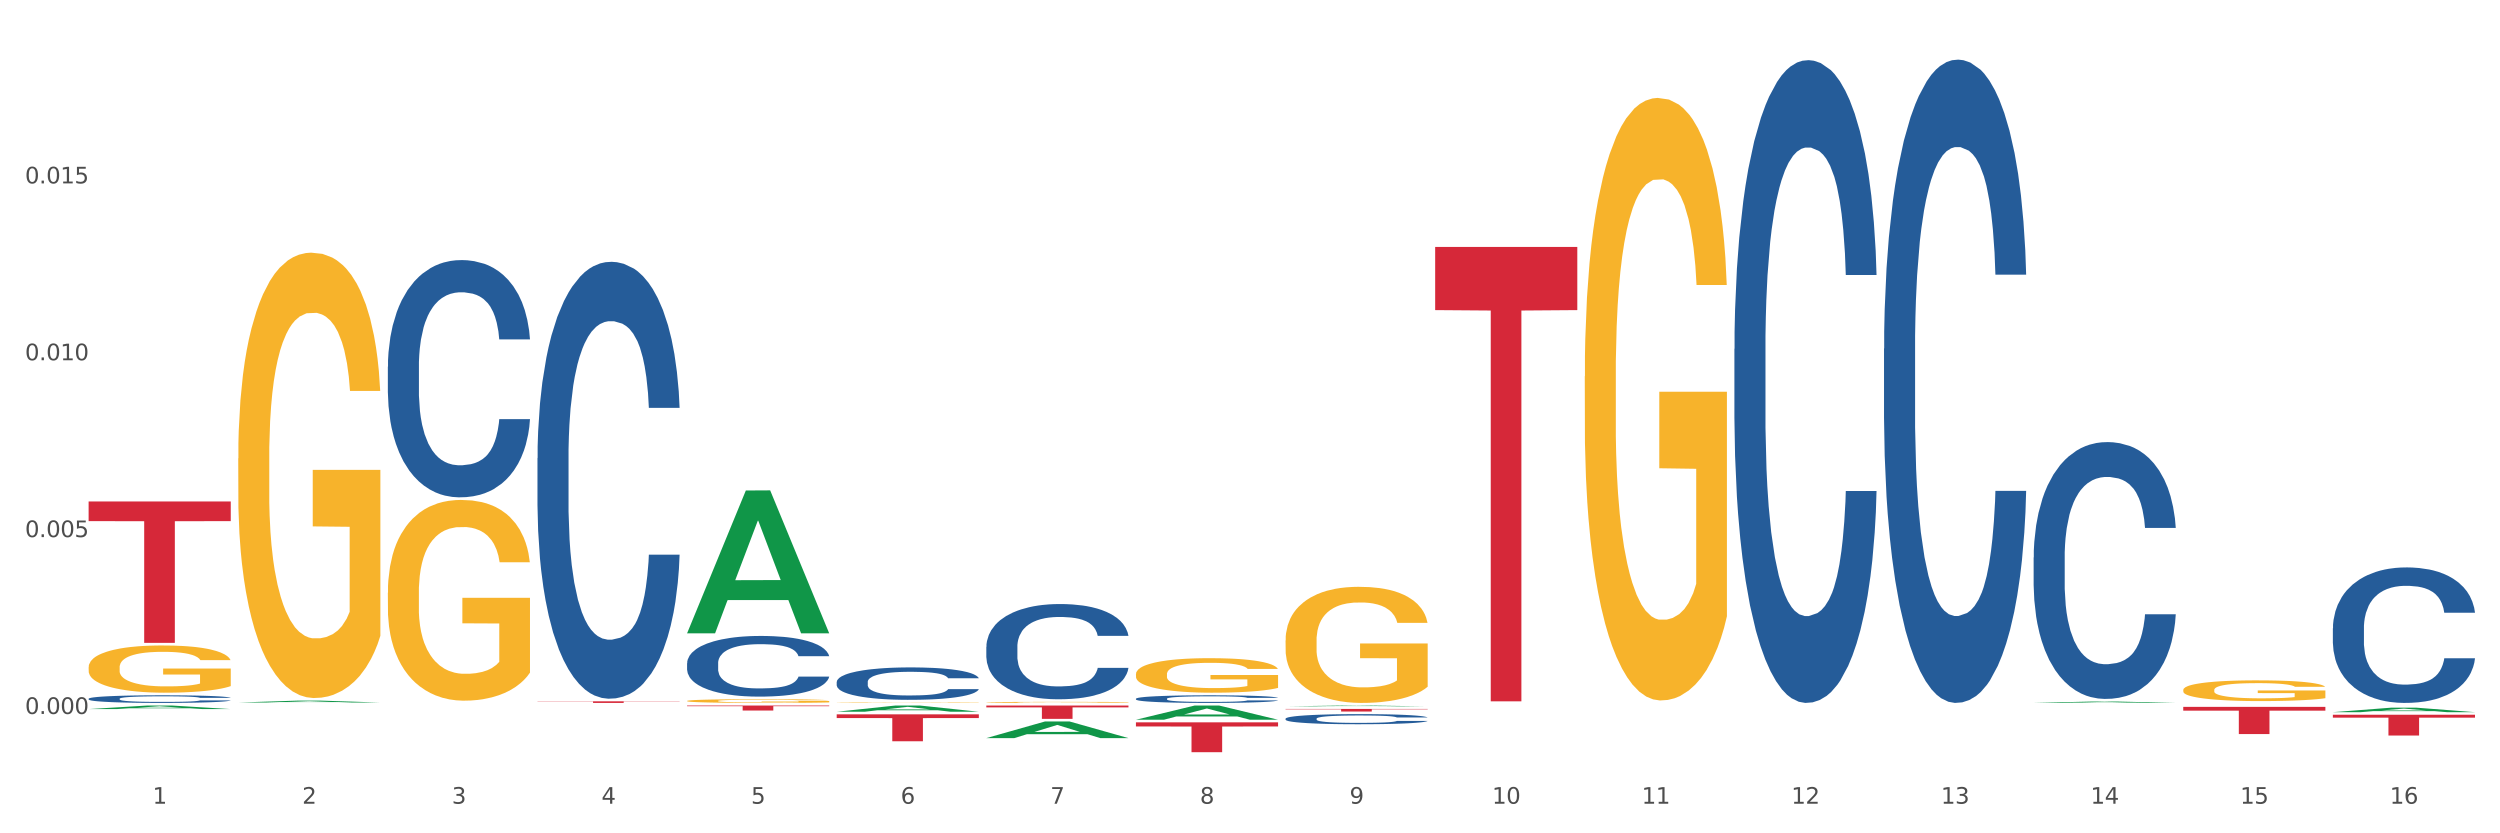 <?xml version="1.0" encoding="utf-8" standalone="no"?>
<!DOCTYPE svg PUBLIC "-//W3C//DTD SVG 1.1//EN"
  "http://www.w3.org/Graphics/SVG/1.1/DTD/svg11.dtd">
<svg xmlns:xlink="http://www.w3.org/1999/xlink" width="1080pt" height="360pt" viewBox="0 0 1080 360" xmlns="http://www.w3.org/2000/svg" version="1.1">
 <rect x="0" y="0" width="1080" height="360" fill="#333333" stroke="none"/>
 <defs>
  <style type="text/css">*{stroke-linejoin: round; stroke-linecap: butt}</style>
 </defs>
 <g id="figure_1">
  <g id="patch_1">
   <path d="M 0 360 
L 1080 360 
L 1080 0 
L 0 0 
z
" style="fill: #ffffff; stroke: #ffffff; stroke-linejoin: miter"/>
  </g>
  <g id="axes_1">
   <g id="matplotlib.axis_1">
    <g id="xtick_1">
     <g id="text_1">
      <!-- 1 -->
      <g style="fill: #4d4d4d" transform="translate(65.93 347.204) scale(0.096 -0.096)">
       <defs>
        <path id="DejaVuSans-31" d="M 794 531 
L 1825 531 
L 1825 4091 
L 703 3866 
L 703 4441 
L 1819 4666 
L 2450 4666 
L 2450 531 
L 3481 531 
L 3481 0 
L 794 0 
L 794 531 
z
" transform="scale(0.016)"/>
       </defs>
       <use xlink:href="#DejaVuSans-31"/>
      </g>
     </g>
    </g>
    <g id="xtick_2">
     <g id="text_2">
      <!-- 2 -->
      <g style="fill: #4d4d4d" transform="translate(130.565 347.204) scale(0.096 -0.096)">
       <defs>
        <path id="DejaVuSans-32" d="M 1228 531 
L 3431 531 
L 3431 0 
L 469 0 
L 469 531 
Q 828 903 1448 1529 
Q 2069 2156 2228 2338 
Q 2531 2678 2651 2914 
Q 2772 3150 2772 3378 
Q 2772 3750 2511 3984 
Q 2250 4219 1831 4219 
Q 1534 4219 1204 4116 
Q 875 4013 500 3803 
L 500 4441 
Q 881 4594 1212 4672 
Q 1544 4750 1819 4750 
Q 2544 4750 2975 4387 
Q 3406 4025 3406 3419 
Q 3406 3131 3298 2873 
Q 3191 2616 2906 2266 
Q 2828 2175 2409 1742 
Q 1991 1309 1228 531 
z
" transform="scale(0.016)"/>
       </defs>
       <use xlink:href="#DejaVuSans-32"/>
      </g>
     </g>
    </g>
    <g id="xtick_3">
     <g id="text_3">
      <!-- 3 -->
      <g style="fill: #4d4d4d" transform="translate(195.199 347.204) scale(0.096 -0.096)">
       <defs>
        <path id="DejaVuSans-33" d="M 2597 2516 
Q 3050 2419 3304 2112 
Q 3559 1806 3559 1356 
Q 3559 666 3084 287 
Q 2609 -91 1734 -91 
Q 1441 -91 1130 -33 
Q 819 25 488 141 
L 488 750 
Q 750 597 1062 519 
Q 1375 441 1716 441 
Q 2309 441 2620 675 
Q 2931 909 2931 1356 
Q 2931 1769 2642 2001 
Q 2353 2234 1838 2234 
L 1294 2234 
L 1294 2753 
L 1863 2753 
Q 2328 2753 2575 2939 
Q 2822 3125 2822 3475 
Q 2822 3834 2567 4026 
Q 2313 4219 1838 4219 
Q 1578 4219 1281 4162 
Q 984 4106 628 3988 
L 628 4550 
Q 988 4650 1302 4700 
Q 1616 4750 1894 4750 
Q 2613 4750 3031 4423 
Q 3450 4097 3450 3541 
Q 3450 3153 3228 2886 
Q 3006 2619 2597 2516 
z
" transform="scale(0.016)"/>
       </defs>
       <use xlink:href="#DejaVuSans-33"/>
      </g>
     </g>
    </g>
    <g id="xtick_4">
     <g id="text_4">
      <!-- 4 -->
      <g style="fill: #4d4d4d" transform="translate(259.833 347.204) scale(0.096 -0.096)">
       <defs>
        <path id="DejaVuSans-34" d="M 2419 4116 
L 825 1625 
L 2419 1625 
L 2419 4116 
z
M 2253 4666 
L 3047 4666 
L 3047 1625 
L 3713 1625 
L 3713 1100 
L 3047 1100 
L 3047 0 
L 2419 0 
L 2419 1100 
L 313 1100 
L 313 1709 
L 2253 4666 
z
" transform="scale(0.016)"/>
       </defs>
       <use xlink:href="#DejaVuSans-34"/>
      </g>
     </g>
    </g>
    <g id="xtick_5">
     <g id="text_5">
      <!-- 5 -->
      <g style="fill: #4d4d4d" transform="translate(324.467 347.204) scale(0.096 -0.096)">
       <defs>
        <path id="DejaVuSans-35" d="M 691 4666 
L 3169 4666 
L 3169 4134 
L 1269 4134 
L 1269 2991 
Q 1406 3038 1543 3061 
Q 1681 3084 1819 3084 
Q 2600 3084 3056 2656 
Q 3513 2228 3513 1497 
Q 3513 744 3044 326 
Q 2575 -91 1722 -91 
Q 1428 -91 1123 -41 
Q 819 9 494 109 
L 494 744 
Q 775 591 1075 516 
Q 1375 441 1709 441 
Q 2250 441 2565 725 
Q 2881 1009 2881 1497 
Q 2881 1984 2565 2268 
Q 2250 2553 1709 2553 
Q 1456 2553 1204 2497 
Q 953 2441 691 2322 
L 691 4666 
z
" transform="scale(0.016)"/>
       </defs>
       <use xlink:href="#DejaVuSans-35"/>
      </g>
     </g>
    </g>
    <g id="xtick_6">
     <g id="text_6">
      <!-- 6 -->
      <g style="fill: #4d4d4d" transform="translate(389.102 347.204) scale(0.096 -0.096)">
       <defs>
        <path id="DejaVuSans-36" d="M 2113 2584 
Q 1688 2584 1439 2293 
Q 1191 2003 1191 1497 
Q 1191 994 1439 701 
Q 1688 409 2113 409 
Q 2538 409 2786 701 
Q 3034 994 3034 1497 
Q 3034 2003 2786 2293 
Q 2538 2584 2113 2584 
z
M 3366 4563 
L 3366 3988 
Q 3128 4100 2886 4159 
Q 2644 4219 2406 4219 
Q 1781 4219 1451 3797 
Q 1122 3375 1075 2522 
Q 1259 2794 1537 2939 
Q 1816 3084 2150 3084 
Q 2853 3084 3261 2657 
Q 3669 2231 3669 1497 
Q 3669 778 3244 343 
Q 2819 -91 2113 -91 
Q 1303 -91 875 529 
Q 447 1150 447 2328 
Q 447 3434 972 4092 
Q 1497 4750 2381 4750 
Q 2619 4750 2861 4703 
Q 3103 4656 3366 4563 
z
" transform="scale(0.016)"/>
       </defs>
       <use xlink:href="#DejaVuSans-36"/>
      </g>
     </g>
    </g>
    <g id="xtick_7">
     <g id="text_7">
      <!-- 7 -->
      <g style="fill: #4d4d4d" transform="translate(453.736 347.204) scale(0.096 -0.096)">
       <defs>
        <path id="DejaVuSans-37" d="M 525 4666 
L 3525 4666 
L 3525 4397 
L 1831 0 
L 1172 0 
L 2766 4134 
L 525 4134 
L 525 4666 
z
" transform="scale(0.016)"/>
       </defs>
       <use xlink:href="#DejaVuSans-37"/>
      </g>
     </g>
    </g>
    <g id="xtick_8">
     <g id="text_8">
      <!-- 8 -->
      <g style="fill: #4d4d4d" transform="translate(518.37 347.204) scale(0.096 -0.096)">
       <defs>
        <path id="DejaVuSans-38" d="M 2034 2216 
Q 1584 2216 1326 1975 
Q 1069 1734 1069 1313 
Q 1069 891 1326 650 
Q 1584 409 2034 409 
Q 2484 409 2743 651 
Q 3003 894 3003 1313 
Q 3003 1734 2745 1975 
Q 2488 2216 2034 2216 
z
M 1403 2484 
Q 997 2584 770 2862 
Q 544 3141 544 3541 
Q 544 4100 942 4425 
Q 1341 4750 2034 4750 
Q 2731 4750 3128 4425 
Q 3525 4100 3525 3541 
Q 3525 3141 3298 2862 
Q 3072 2584 2669 2484 
Q 3125 2378 3379 2068 
Q 3634 1759 3634 1313 
Q 3634 634 3220 271 
Q 2806 -91 2034 -91 
Q 1263 -91 848 271 
Q 434 634 434 1313 
Q 434 1759 690 2068 
Q 947 2378 1403 2484 
z
M 1172 3481 
Q 1172 3119 1398 2916 
Q 1625 2713 2034 2713 
Q 2441 2713 2670 2916 
Q 2900 3119 2900 3481 
Q 2900 3844 2670 4047 
Q 2441 4250 2034 4250 
Q 1625 4250 1398 4047 
Q 1172 3844 1172 3481 
z
" transform="scale(0.016)"/>
       </defs>
       <use xlink:href="#DejaVuSans-38"/>
      </g>
     </g>
    </g>
    <g id="xtick_9">
     <g id="text_9">
      <!-- 9 -->
      <g style="fill: #4d4d4d" transform="translate(583.005 347.204) scale(0.096 -0.096)">
       <defs>
        <path id="DejaVuSans-39" d="M 703 97 
L 703 672 
Q 941 559 1184 500 
Q 1428 441 1663 441 
Q 2288 441 2617 861 
Q 2947 1281 2994 2138 
Q 2813 1869 2534 1725 
Q 2256 1581 1919 1581 
Q 1219 1581 811 2004 
Q 403 2428 403 3163 
Q 403 3881 828 4315 
Q 1253 4750 1959 4750 
Q 2769 4750 3195 4129 
Q 3622 3509 3622 2328 
Q 3622 1225 3098 567 
Q 2575 -91 1691 -91 
Q 1453 -91 1209 -44 
Q 966 3 703 97 
z
M 1959 2075 
Q 2384 2075 2632 2365 
Q 2881 2656 2881 3163 
Q 2881 3666 2632 3958 
Q 2384 4250 1959 4250 
Q 1534 4250 1286 3958 
Q 1038 3666 1038 3163 
Q 1038 2656 1286 2365 
Q 1534 2075 1959 2075 
z
" transform="scale(0.016)"/>
       </defs>
       <use xlink:href="#DejaVuSans-39"/>
      </g>
     </g>
    </g>
    <g id="xtick_10">
     <g id="text_10">
      <!-- 10 -->
      <g style="fill: #4d4d4d" transform="translate(644.585 347.204) scale(0.096 -0.096)">
       <defs>
        <path id="DejaVuSans-30" d="M 2034 4250 
Q 1547 4250 1301 3770 
Q 1056 3291 1056 2328 
Q 1056 1369 1301 889 
Q 1547 409 2034 409 
Q 2525 409 2770 889 
Q 3016 1369 3016 2328 
Q 3016 3291 2770 3770 
Q 2525 4250 2034 4250 
z
M 2034 4750 
Q 2819 4750 3233 4129 
Q 3647 3509 3647 2328 
Q 3647 1150 3233 529 
Q 2819 -91 2034 -91 
Q 1250 -91 836 529 
Q 422 1150 422 2328 
Q 422 3509 836 4129 
Q 1250 4750 2034 4750 
z
" transform="scale(0.016)"/>
       </defs>
       <use xlink:href="#DejaVuSans-31"/>
       <use xlink:href="#DejaVuSans-30" transform="translate(63.623 0)"/>
      </g>
     </g>
    </g>
    <g id="xtick_11">
     <g id="text_11">
      <!-- 11 -->
      <g style="fill: #4d4d4d" transform="translate(709.219 347.204) scale(0.096 -0.096)">
       <use xlink:href="#DejaVuSans-31"/>
       <use xlink:href="#DejaVuSans-31" transform="translate(63.623 0)"/>
      </g>
     </g>
    </g>
    <g id="xtick_12">
     <g id="text_12">
      <!-- 12 -->
      <g style="fill: #4d4d4d" transform="translate(773.854 347.204) scale(0.096 -0.096)">
       <use xlink:href="#DejaVuSans-31"/>
       <use xlink:href="#DejaVuSans-32" transform="translate(63.623 0)"/>
      </g>
     </g>
    </g>
    <g id="xtick_13">
     <g id="text_13">
      <!-- 13 -->
      <g style="fill: #4d4d4d" transform="translate(838.488 347.204) scale(0.096 -0.096)">
       <use xlink:href="#DejaVuSans-31"/>
       <use xlink:href="#DejaVuSans-33" transform="translate(63.623 0)"/>
      </g>
     </g>
    </g>
    <g id="xtick_14">
     <g id="text_14">
      <!-- 14 -->
      <g style="fill: #4d4d4d" transform="translate(903.122 347.204) scale(0.096 -0.096)">
       <use xlink:href="#DejaVuSans-31"/>
       <use xlink:href="#DejaVuSans-34" transform="translate(63.623 0)"/>
      </g>
     </g>
    </g>
    <g id="xtick_15">
     <g id="text_15">
      <!-- 15 -->
      <g style="fill: #4d4d4d" transform="translate(967.756 347.204) scale(0.096 -0.096)">
       <use xlink:href="#DejaVuSans-31"/>
       <use xlink:href="#DejaVuSans-35" transform="translate(63.623 0)"/>
      </g>
     </g>
    </g>
    <g id="xtick_16">
     <g id="text_16">
      <!-- 16 -->
      <g style="fill: #4d4d4d" transform="translate(1032.391 347.204) scale(0.096 -0.096)">
       <use xlink:href="#DejaVuSans-31"/>
       <use xlink:href="#DejaVuSans-36" transform="translate(63.623 0)"/>
      </g>
     </g>
    </g>
    <g id="xtick_17"/>
    <g id="xtick_18"/>
    <g id="xtick_19"/>
    <g id="xtick_20"/>
    <g id="xtick_21"/>
    <g id="xtick_22"/>
    <g id="xtick_23"/>
    <g id="xtick_24"/>
    <g id="xtick_25"/>
    <g id="xtick_26"/>
    <g id="xtick_27"/>
    <g id="xtick_28"/>
    <g id="xtick_29"/>
    <g id="xtick_30"/>
    <g id="xtick_31"/>
   </g>
   <g id="matplotlib.axis_2">
    <g id="ytick_1">
     <g id="text_17">
      <!-- 0.000 -->
      <g style="fill: #4d4d4d" transform="translate(10.8 308.428) scale(0.096 -0.096)">
       <defs>
        <path id="DejaVuSans-2e" d="M 684 794 
L 1344 794 
L 1344 0 
L 684 0 
L 684 794 
z
" transform="scale(0.016)"/>
       </defs>
       <use xlink:href="#DejaVuSans-30"/>
       <use xlink:href="#DejaVuSans-2e" transform="translate(63.623 0)"/>
       <use xlink:href="#DejaVuSans-30" transform="translate(95.41 0)"/>
       <use xlink:href="#DejaVuSans-30" transform="translate(159.033 0)"/>
       <use xlink:href="#DejaVuSans-30" transform="translate(222.656 0)"/>
      </g>
     </g>
    </g>
    <g id="ytick_2">
     <g id="text_18">
      <!-- 0.005 -->
      <g style="fill: #4d4d4d" transform="translate(10.8 232.032) scale(0.096 -0.096)">
       <use xlink:href="#DejaVuSans-30"/>
       <use xlink:href="#DejaVuSans-2e" transform="translate(63.623 0)"/>
       <use xlink:href="#DejaVuSans-30" transform="translate(95.41 0)"/>
       <use xlink:href="#DejaVuSans-30" transform="translate(159.033 0)"/>
       <use xlink:href="#DejaVuSans-35" transform="translate(222.656 0)"/>
      </g>
     </g>
    </g>
    <g id="ytick_3">
     <g id="text_19">
      <!-- 0.010 -->
      <g style="fill: #4d4d4d" transform="translate(10.8 155.635) scale(0.096 -0.096)">
       <use xlink:href="#DejaVuSans-30"/>
       <use xlink:href="#DejaVuSans-2e" transform="translate(63.623 0)"/>
       <use xlink:href="#DejaVuSans-30" transform="translate(95.41 0)"/>
       <use xlink:href="#DejaVuSans-31" transform="translate(159.033 0)"/>
       <use xlink:href="#DejaVuSans-30" transform="translate(222.656 0)"/>
      </g>
     </g>
    </g>
    <g id="ytick_4">
     <g id="text_20">
      <!-- 0.015 -->
      <g style="fill: #4d4d4d" transform="translate(10.8 79.239) scale(0.096 -0.096)">
       <use xlink:href="#DejaVuSans-30"/>
       <use xlink:href="#DejaVuSans-2e" transform="translate(63.623 0)"/>
       <use xlink:href="#DejaVuSans-30" transform="translate(95.41 0)"/>
       <use xlink:href="#DejaVuSans-31" transform="translate(159.033 0)"/>
       <use xlink:href="#DejaVuSans-35" transform="translate(222.656 0)"/>
      </g>
     </g>
    </g>
    <g id="ytick_5"/>
    <g id="ytick_6"/>
    <g id="ytick_7"/>
    <g id="ytick_8"/>
   </g>
   <g id="PolyCollection_1">
    <path d="M 38.283 306.324 
L 38.346 306.322 
L 63.667 304.783 
L 74.175 304.781 
L 99.686 306.326 
L 87.532 306.326 
L 82.024 305.967 
L 55.881 305.967 
L 55.691 305.972 
L 50.374 306.326 
L 38.283 306.326 
L 38.283 306.324 
L 59.173 305.752 
L 78.733 305.75 
L 69.048 305.111 
L 68.921 305.108 
L 68.794 305.112 
L 59.109 305.75 
L 59.173 305.752 
L 38.283 306.324 
z
" clip-path="url(#pa0bd2bd80a)" style="fill: #109648"/>
    <path d="M 943.163 305.365 
L 1004.566 305.365 
L 1004.566 306.998 
L 980.412 307.009 
L 980.412 317.111 
L 967.171 317.111 
L 967.171 307.009 
L 943.163 306.998 
L 943.163 305.377 
L 943.163 305.365 
z
" clip-path="url(#pa0bd2bd80a)" style="fill: #d62839"/>
    <path d="M 619.992 106.685 
L 681.394 106.685 
L 681.394 133.963 
L 657.241 134.147 
L 657.241 302.976 
L 644 302.976 
L 644 134.147 
L 619.992 133.963 
L 619.992 106.869 
L 619.992 106.685 
z
" clip-path="url(#pa0bd2bd80a)" style="fill: #d62839"/>
    <path d="M 555.357 306.265 
L 616.76 306.265 
L 616.76 306.42 
L 592.606 306.421 
L 592.606 307.382 
L 579.365 307.382 
L 579.365 306.421 
L 555.357 306.42 
L 555.357 306.266 
L 555.357 306.265 
z
" clip-path="url(#pa0bd2bd80a)" style="fill: #d62839"/>
    <path d="M 490.723 312.047 
L 552.126 312.047 
L 552.126 313.84 
L 527.972 313.853 
L 527.972 324.95 
L 514.731 324.95 
L 514.731 313.853 
L 490.723 313.84 
L 490.723 312.06 
L 490.723 312.047 
z
" clip-path="url(#pa0bd2bd80a)" style="fill: #d62839"/>
    <path d="M 426.089 304.781 
L 487.491 304.781 
L 487.491 305.582 
L 463.338 305.587 
L 463.338 310.543 
L 450.097 310.543 
L 450.097 305.587 
L 426.089 305.582 
L 426.089 304.787 
L 426.089 304.781 
z
" clip-path="url(#pa0bd2bd80a)" style="fill: #d62839"/>
    <path d="M 361.454 308.591 
L 422.857 308.591 
L 422.857 310.209 
L 398.703 310.22 
L 398.703 320.236 
L 385.463 320.236 
L 385.463 310.22 
L 361.454 310.209 
L 361.454 308.602 
L 361.454 308.591 
z
" clip-path="url(#pa0bd2bd80a)" style="fill: #d62839"/>
    <path d="M 296.82 304.781 
L 358.223 304.781 
L 358.223 305.082 
L 334.069 305.084 
L 334.069 306.947 
L 320.828 306.947 
L 320.828 305.084 
L 296.82 305.082 
L 296.82 304.783 
L 296.82 304.781 
z
" clip-path="url(#pa0bd2bd80a)" style="fill: #d62839"/>
    <path d="M 232.186 302.965 
L 293.588 302.965 
L 293.588 303.063 
L 269.435 303.063 
L 269.435 303.665 
L 256.194 303.665 
L 256.194 303.063 
L 232.186 303.063 
L 232.186 302.966 
L 232.186 302.965 
z
" clip-path="url(#pa0bd2bd80a)" style="fill: #d62839"/>
    <path d="M 38.283 216.625 
L 99.686 216.625 
L 99.686 225.117 
L 75.532 225.174 
L 75.532 277.728 
L 62.291 277.728 
L 62.291 225.174 
L 38.283 225.117 
L 38.283 216.683 
L 38.283 216.625 
z
" clip-path="url(#pa0bd2bd80a)" style="fill: #d62839"/>
    <path d="M 1007.797 308.773 
L 1069.2 308.773 
L 1069.2 310.02 
L 1045.046 310.028 
L 1045.046 317.742 
L 1031.806 317.742 
L 1031.806 310.028 
L 1007.797 310.02 
L 1007.797 308.782 
L 1007.797 308.773 
z
" clip-path="url(#pa0bd2bd80a)" style="fill: #d62839"/>
    <path d="M 38.283 301.847 
L 38.356 301.844 
L 38.356 301.76 
L 38.573 301.645 
L 39.372 301.434 
L 40.388 301.274 
L 42.13 301.087 
L 43.073 301.009 
L 44.307 300.922 
L 46.847 300.78 
L 49.751 300.659 
L 51.783 300.593 
L 53.307 300.551 
L 56.718 300.475 
L 58.678 300.442 
L 60.71 300.415 
L 62.452 300.397 
L 65.355 300.376 
L 67.678 300.367 
L 70.363 300.364 
L 72.613 300.367 
L 75.589 300.379 
L 79.944 300.415 
L 81.613 300.436 
L 83.863 300.472 
L 86.186 300.521 
L 88.073 300.569 
L 90.25 300.638 
L 92.5 300.729 
L 94.678 300.843 
L 96.202 300.949 
L 97.436 301.06 
L 98.524 301.196 
L 99.323 301.344 
L 99.686 301.467 
L 86.403 301.467 
L 86.041 301.356 
L 85.315 301.235 
L 84.589 301.154 
L 83.791 301.087 
L 82.557 301.012 
L 81.468 300.964 
L 79.654 300.906 
L 77.984 300.87 
L 76.605 300.849 
L 74.936 300.831 
L 71.379 300.813 
L 68.839 300.813 
L 67.242 300.819 
L 65.283 300.834 
L 63.613 300.855 
L 61.654 300.891 
L 60.13 300.931 
L 58.605 300.982 
L 57.734 301.018 
L 56.428 301.084 
L 55.557 301.139 
L 54.396 301.232 
L 53.743 301.298 
L 52.581 301.47 
L 52.073 301.597 
L 51.855 301.684 
L 51.71 301.781 
L 51.71 302.251 
L 52.146 302.462 
L 52.509 302.553 
L 53.089 302.655 
L 54.178 302.788 
L 55.775 302.917 
L 57.444 303.011 
L 58.823 303.068 
L 60.13 303.11 
L 61.436 303.144 
L 63.033 303.174 
L 64.339 303.192 
L 66.299 303.21 
L 68.621 303.219 
L 70.436 303.219 
L 74.137 303.204 
L 75.807 303.189 
L 77.404 303.168 
L 79.145 303.134 
L 80.524 303.098 
L 81.323 303.071 
L 82.629 303.014 
L 83.645 302.954 
L 84.516 302.884 
L 85.097 302.824 
L 85.75 302.733 
L 86.258 302.631 
L 86.403 302.577 
L 99.686 302.577 
L 99.395 302.685 
L 98.887 302.791 
L 97.871 302.932 
L 97.073 303.014 
L 95.839 303.113 
L 94.532 303.198 
L 92.718 303.291 
L 91.049 303.361 
L 89.307 303.421 
L 87.42 303.475 
L 84.008 303.551 
L 82.774 303.572 
L 80.162 303.608 
L 78.129 303.629 
L 75.154 303.65 
L 72.105 303.662 
L 68.912 303.665 
L 66.081 303.659 
L 62.96 303.641 
L 61.001 303.623 
L 58.823 303.596 
L 56.283 303.554 
L 53.888 303.502 
L 51.638 303.442 
L 49.533 303.373 
L 47.573 303.294 
L 45.033 303.165 
L 43.146 303.038 
L 41.767 302.92 
L 40.823 302.821 
L 39.88 302.694 
L 39.372 302.607 
L 38.573 302.396 
L 38.283 302.2 
L 38.283 301.847 
z
" clip-path="url(#pa0bd2bd80a)" style="fill: #255c99"/>
    <path d="M 38.283 288.273 
L 38.355 288.254 
L 38.355 287.583 
L 38.5 287.006 
L 39.225 285.608 
L 40.313 284.453 
L 41.11 283.838 
L 41.908 283.335 
L 42.85 282.832 
L 44.01 282.31 
L 46.112 281.546 
L 47.417 281.155 
L 49.012 280.745 
L 51.912 280.149 
L 54.014 279.813 
L 56.189 279.534 
L 59.741 279.199 
L 62.061 279.049 
L 64.526 278.938 
L 67.498 278.863 
L 69.745 278.845 
L 74.675 278.9 
L 78.88 279.068 
L 80.91 279.199 
L 83.519 279.422 
L 84.897 279.571 
L 87.144 279.869 
L 89.464 280.261 
L 91.059 280.596 
L 93.451 281.23 
L 95.263 281.863 
L 96.931 282.646 
L 97.801 283.186 
L 98.453 283.689 
L 99.033 284.267 
L 99.613 285.18 
L 86.564 285.18 
L 86.057 284.528 
L 85.259 283.913 
L 84.099 283.316 
L 83.084 282.944 
L 81.345 282.478 
L 79.75 282.18 
L 78.082 281.956 
L 76.052 281.77 
L 74.458 281.677 
L 72.21 281.602 
L 67.788 281.621 
L 64.816 281.77 
L 62.786 281.956 
L 61.481 282.124 
L 60.321 282.31 
L 59.016 282.571 
L 57.494 282.962 
L 56.407 283.316 
L 55.319 283.764 
L 54.449 284.211 
L 53.652 284.733 
L 52.999 285.292 
L 52.492 285.869 
L 52.057 286.577 
L 51.694 287.751 
L 51.694 290.304 
L 51.839 290.881 
L 52.202 291.645 
L 52.637 292.223 
L 53.362 292.912 
L 54.014 293.378 
L 55.247 294.049 
L 56.624 294.608 
L 57.711 294.962 
L 58.799 295.26 
L 60.684 295.67 
L 62.786 296.006 
L 64.598 296.21 
L 67.063 296.397 
L 68.731 296.471 
L 70.18 296.509 
L 73.733 296.509 
L 76.27 296.453 
L 79.097 296.322 
L 81.272 296.155 
L 83.084 295.95 
L 85.114 295.614 
L 86.419 295.297 
L 86.419 291.403 
L 70.47 291.385 
L 70.47 288.795 
L 99.686 288.795 
L 99.686 296.397 
L 98.453 296.788 
L 97.076 297.142 
L 95.626 297.459 
L 93.451 297.85 
L 90.841 298.223 
L 88.521 298.484 
L 86.057 298.707 
L 83.157 298.912 
L 79.387 299.099 
L 77.067 299.173 
L 74.168 299.229 
L 70.76 299.248 
L 67.788 299.21 
L 64.888 299.117 
L 61.844 298.95 
L 58.871 298.707 
L 56.624 298.465 
L 54.377 298.167 
L 51.984 297.776 
L 50.1 297.403 
L 48.65 297.068 
L 47.055 296.639 
L 45.315 296.08 
L 44.01 295.577 
L 42.85 295.055 
L 41.618 294.384 
L 40.748 293.807 
L 39.878 293.08 
L 39.37 292.54 
L 38.79 291.701 
L 38.355 290.527 
L 38.283 288.273 
z
" clip-path="url(#pa0bd2bd80a)" style="fill: #f7b32b"/>
    <path d="M 232.186 197.908 
L 232.258 197.736 
L 232.258 192.909 
L 232.476 186.359 
L 233.275 174.293 
L 234.291 165.157 
L 236.033 154.47 
L 236.976 149.989 
L 238.21 144.99 
L 240.75 136.888 
L 243.654 129.993 
L 245.686 126.201 
L 247.21 123.788 
L 250.621 119.479 
L 252.581 117.582 
L 254.613 116.031 
L 256.355 114.997 
L 259.258 113.79 
L 261.581 113.273 
L 264.266 113.101 
L 266.516 113.273 
L 269.492 113.963 
L 273.847 116.031 
L 275.516 117.238 
L 277.766 119.306 
L 280.089 122.064 
L 281.976 124.822 
L 284.153 128.787 
L 286.403 133.958 
L 288.58 140.508 
L 290.105 146.541 
L 291.338 152.919 
L 292.427 160.676 
L 293.226 169.122 
L 293.588 176.189 
L 280.306 176.189 
L 279.943 169.811 
L 279.218 162.917 
L 278.492 158.262 
L 277.693 154.47 
L 276.46 150.161 
L 275.371 147.403 
L 273.556 144.128 
L 271.887 142.059 
L 270.508 140.853 
L 268.839 139.819 
L 265.282 138.784 
L 262.742 138.784 
L 261.145 139.129 
L 259.186 139.991 
L 257.516 141.198 
L 255.557 143.266 
L 254.032 145.507 
L 252.508 148.437 
L 251.637 150.506 
L 250.331 154.298 
L 249.46 157.401 
L 248.299 162.744 
L 247.645 166.536 
L 246.484 176.362 
L 245.976 183.601 
L 245.758 188.6 
L 245.613 194.116 
L 245.613 221.006 
L 246.049 233.072 
L 246.412 238.244 
L 246.992 244.104 
L 248.081 251.689 
L 249.678 259.101 
L 251.347 264.444 
L 252.726 267.719 
L 254.032 270.133 
L 255.339 272.029 
L 256.936 273.752 
L 258.242 274.787 
L 260.202 275.821 
L 262.524 276.338 
L 264.339 276.338 
L 268.04 275.476 
L 269.71 274.614 
L 271.306 273.408 
L 273.048 271.512 
L 274.427 269.443 
L 275.226 267.892 
L 276.532 264.617 
L 277.548 261.169 
L 278.419 257.205 
L 279 253.757 
L 279.653 248.586 
L 280.161 242.725 
L 280.306 239.623 
L 293.588 239.623 
L 293.298 245.828 
L 292.79 251.861 
L 291.774 259.963 
L 290.976 264.617 
L 289.742 270.305 
L 288.435 275.131 
L 286.621 280.475 
L 284.951 284.439 
L 283.21 287.887 
L 281.322 290.99 
L 277.911 295.299 
L 276.677 296.506 
L 274.064 298.574 
L 272.032 299.781 
L 269.056 300.987 
L 266.008 301.677 
L 262.815 301.849 
L 259.984 301.504 
L 256.863 300.47 
L 254.903 299.436 
L 252.726 297.885 
L 250.186 295.471 
L 247.791 292.541 
L 245.541 289.094 
L 243.436 285.129 
L 241.476 280.647 
L 238.936 273.235 
L 237.049 265.996 
L 235.67 259.273 
L 234.726 253.585 
L 233.783 246.345 
L 233.275 241.346 
L 232.476 229.28 
L 232.186 218.076 
L 232.186 197.908 
z
" clip-path="url(#pa0bd2bd80a)" style="fill: #255c99"/>
    <path d="M 1007.797 271.427 
L 1007.87 271.373 
L 1007.87 269.876 
L 1008.088 267.845 
L 1008.886 264.102 
L 1009.902 261.269 
L 1011.644 257.954 
L 1012.588 256.564 
L 1013.822 255.013 
L 1016.362 252.501 
L 1019.265 250.362 
L 1021.297 249.186 
L 1022.821 248.437 
L 1026.233 247.101 
L 1028.192 246.513 
L 1030.225 246.032 
L 1031.967 245.711 
L 1034.87 245.337 
L 1037.192 245.176 
L 1039.878 245.123 
L 1042.128 245.176 
L 1045.103 245.39 
L 1049.458 246.032 
L 1051.128 246.406 
L 1053.378 247.047 
L 1055.7 247.903 
L 1057.587 248.758 
L 1059.765 249.988 
L 1062.015 251.592 
L 1064.192 253.623 
L 1065.716 255.495 
L 1066.95 257.473 
L 1068.039 259.879 
L 1068.837 262.498 
L 1069.2 264.69 
L 1055.918 264.69 
L 1055.555 262.712 
L 1054.829 260.574 
L 1054.103 259.13 
L 1053.305 257.954 
L 1052.071 256.617 
L 1050.982 255.762 
L 1049.168 254.746 
L 1047.499 254.105 
L 1046.12 253.73 
L 1044.45 253.41 
L 1040.894 253.089 
L 1038.354 253.089 
L 1036.757 253.196 
L 1034.797 253.463 
L 1033.128 253.837 
L 1031.168 254.479 
L 1029.644 255.174 
L 1028.12 256.083 
L 1027.249 256.724 
L 1025.942 257.9 
L 1025.071 258.863 
L 1023.91 260.52 
L 1023.257 261.696 
L 1022.096 264.744 
L 1021.588 266.989 
L 1021.37 268.54 
L 1021.225 270.25 
L 1021.225 278.591 
L 1021.66 282.333 
L 1022.023 283.937 
L 1022.604 285.755 
L 1023.692 288.107 
L 1025.289 290.406 
L 1026.959 292.064 
L 1028.338 293.079 
L 1029.644 293.828 
L 1030.95 294.416 
L 1032.547 294.951 
L 1033.854 295.271 
L 1035.813 295.592 
L 1038.136 295.753 
L 1039.95 295.753 
L 1043.652 295.485 
L 1045.321 295.218 
L 1046.918 294.844 
L 1048.66 294.256 
L 1050.039 293.614 
L 1050.837 293.133 
L 1052.144 292.117 
L 1053.16 291.048 
L 1054.031 289.818 
L 1054.611 288.749 
L 1055.265 287.145 
L 1055.773 285.327 
L 1055.918 284.365 
L 1069.2 284.365 
L 1068.91 286.29 
L 1068.402 288.161 
L 1067.386 290.674 
L 1066.587 292.117 
L 1065.353 293.881 
L 1064.047 295.378 
L 1062.232 297.036 
L 1060.563 298.265 
L 1058.821 299.335 
L 1056.934 300.297 
L 1053.523 301.634 
L 1052.289 302.008 
L 1049.676 302.649 
L 1047.644 303.024 
L 1044.668 303.398 
L 1041.62 303.612 
L 1038.426 303.665 
L 1035.596 303.558 
L 1032.475 303.237 
L 1030.515 302.917 
L 1028.338 302.435 
L 1025.797 301.687 
L 1023.402 300.778 
L 1021.152 299.709 
L 1019.047 298.479 
L 1017.088 297.089 
L 1014.547 294.79 
L 1012.66 292.545 
L 1011.281 290.46 
L 1010.338 288.695 
L 1009.394 286.45 
L 1008.886 284.899 
L 1008.088 281.157 
L 1007.797 277.682 
L 1007.797 271.427 
z
" clip-path="url(#pa0bd2bd80a)" style="fill: #255c99"/>
    <path d="M 878.529 240.835 
L 878.601 240.733 
L 878.601 237.896 
L 878.819 234.045 
L 879.618 226.952 
L 880.634 221.581 
L 882.376 215.299 
L 883.319 212.664 
L 884.553 209.726 
L 887.093 204.963 
L 889.996 200.91 
L 892.029 198.68 
L 893.553 197.262 
L 896.964 194.728 
L 898.924 193.614 
L 900.956 192.702 
L 902.698 192.094 
L 905.601 191.384 
L 907.924 191.08 
L 910.609 190.979 
L 912.859 191.08 
L 915.835 191.486 
L 920.19 192.702 
L 921.859 193.411 
L 924.109 194.627 
L 926.432 196.248 
L 928.319 197.87 
L 930.496 200.2 
L 932.746 203.24 
L 934.923 207.091 
L 936.448 210.638 
L 937.681 214.387 
L 938.77 218.947 
L 939.569 223.912 
L 939.931 228.067 
L 926.649 228.067 
L 926.286 224.317 
L 925.561 220.264 
L 924.835 217.528 
L 924.036 215.299 
L 922.803 212.766 
L 921.714 211.144 
L 919.899 209.219 
L 918.23 208.003 
L 916.851 207.294 
L 915.182 206.686 
L 911.625 206.078 
L 909.085 206.078 
L 907.488 206.28 
L 905.529 206.787 
L 903.859 207.496 
L 901.9 208.712 
L 900.375 210.03 
L 898.851 211.752 
L 897.98 212.968 
L 896.674 215.198 
L 895.803 217.022 
L 894.642 220.163 
L 893.988 222.392 
L 892.827 228.168 
L 892.319 232.424 
L 892.101 235.363 
L 891.956 238.605 
L 891.956 254.413 
L 892.392 261.507 
L 892.754 264.547 
L 893.335 267.992 
L 894.424 272.451 
L 896.021 276.808 
L 897.69 279.949 
L 899.069 281.875 
L 900.375 283.293 
L 901.682 284.408 
L 903.279 285.421 
L 904.585 286.029 
L 906.545 286.637 
L 908.867 286.941 
L 910.682 286.941 
L 914.383 286.435 
L 916.053 285.928 
L 917.649 285.219 
L 919.391 284.104 
L 920.77 282.888 
L 921.569 281.976 
L 922.875 280.051 
L 923.891 278.024 
L 924.762 275.693 
L 925.343 273.667 
L 925.996 270.627 
L 926.504 267.181 
L 926.649 265.357 
L 939.931 265.357 
L 939.641 269.005 
L 939.133 272.552 
L 938.117 277.315 
L 937.319 280.051 
L 936.085 283.395 
L 934.778 286.232 
L 932.964 289.373 
L 931.294 291.704 
L 929.552 293.73 
L 927.665 295.554 
L 924.254 298.088 
L 923.02 298.797 
L 920.407 300.013 
L 918.375 300.722 
L 915.399 301.432 
L 912.351 301.837 
L 909.158 301.938 
L 906.327 301.736 
L 903.206 301.128 
L 901.246 300.52 
L 899.069 299.608 
L 896.529 298.189 
L 894.134 296.466 
L 891.884 294.44 
L 889.779 292.109 
L 887.819 289.475 
L 885.279 285.117 
L 883.392 280.861 
L 882.013 276.909 
L 881.069 273.565 
L 880.126 269.309 
L 879.618 266.371 
L 878.819 259.277 
L 878.529 252.691 
L 878.529 240.835 
z
" clip-path="url(#pa0bd2bd80a)" style="fill: #255c99"/>
    <path d="M 813.895 150.627 
L 813.967 150.373 
L 813.967 143.267 
L 814.185 133.622 
L 814.983 115.857 
L 815.999 102.406 
L 817.741 86.67 
L 818.685 80.072 
L 819.919 72.712 
L 822.459 60.783 
L 825.362 50.631 
L 827.394 45.048 
L 828.919 41.495 
L 832.33 35.15 
L 834.289 32.358 
L 836.322 30.074 
L 838.064 28.551 
L 840.967 26.775 
L 843.289 26.013 
L 845.975 25.759 
L 848.225 26.013 
L 851.201 27.028 
L 855.555 30.074 
L 857.225 31.851 
L 859.475 34.896 
L 861.797 38.957 
L 863.684 43.018 
L 865.862 48.855 
L 868.112 56.469 
L 870.289 66.113 
L 871.813 74.996 
L 873.047 84.386 
L 874.136 95.807 
L 874.934 108.243 
L 875.297 118.649 
L 862.015 118.649 
L 861.652 109.258 
L 860.926 99.106 
L 860.201 92.254 
L 859.402 86.67 
L 858.168 80.325 
L 857.08 76.265 
L 855.265 71.443 
L 853.596 68.397 
L 852.217 66.621 
L 850.547 65.098 
L 846.991 63.575 
L 844.451 63.575 
L 842.854 64.083 
L 840.894 65.352 
L 839.225 67.128 
L 837.265 70.174 
L 835.741 73.473 
L 834.217 77.787 
L 833.346 80.833 
L 832.04 86.417 
L 831.169 90.985 
L 830.007 98.852 
L 829.354 104.436 
L 828.193 118.902 
L 827.685 129.562 
L 827.467 136.922 
L 827.322 145.043 
L 827.322 184.635 
L 827.757 202.401 
L 828.12 210.015 
L 828.701 218.644 
L 829.79 229.811 
L 831.386 240.724 
L 833.056 248.592 
L 834.435 253.414 
L 835.741 256.967 
L 837.048 259.759 
L 838.644 262.297 
L 839.951 263.819 
L 841.91 265.342 
L 844.233 266.103 
L 846.047 266.103 
L 849.749 264.834 
L 851.418 263.565 
L 853.015 261.789 
L 854.757 258.997 
L 856.136 255.952 
L 856.934 253.667 
L 858.241 248.845 
L 859.257 243.769 
L 860.128 237.932 
L 860.709 232.856 
L 861.362 225.242 
L 861.87 216.613 
L 862.015 212.045 
L 875.297 212.045 
L 875.007 221.182 
L 874.499 230.065 
L 873.483 241.993 
L 872.684 248.845 
L 871.45 257.221 
L 870.144 264.327 
L 868.329 272.195 
L 866.66 278.032 
L 864.918 283.108 
L 863.031 287.676 
L 859.62 294.021 
L 858.386 295.797 
L 855.773 298.843 
L 853.741 300.62 
L 850.765 302.396 
L 847.717 303.411 
L 844.523 303.665 
L 841.693 303.158 
L 838.572 301.635 
L 836.612 300.112 
L 834.435 297.828 
L 831.894 294.275 
L 829.499 289.96 
L 827.249 284.884 
L 825.144 279.047 
L 823.185 272.448 
L 820.644 261.535 
L 818.757 250.876 
L 817.378 240.978 
L 816.435 232.602 
L 815.491 221.943 
L 814.983 214.583 
L 814.185 196.817 
L 813.895 180.321 
L 813.895 150.627 
z
" clip-path="url(#pa0bd2bd80a)" style="fill: #255c99"/>
    <path d="M 749.26 150.749 
L 749.333 150.495 
L 749.333 143.395 
L 749.551 133.758 
L 750.349 116.007 
L 751.365 102.566 
L 753.107 86.844 
L 754.051 80.25 
L 755.284 72.896 
L 757.825 60.977 
L 760.728 50.834 
L 762.76 45.255 
L 764.284 41.704 
L 767.696 35.364 
L 769.655 32.575 
L 771.687 30.293 
L 773.429 28.771 
L 776.333 26.996 
L 778.655 26.235 
L 781.341 25.982 
L 783.591 26.235 
L 786.566 27.25 
L 790.921 30.293 
L 792.59 32.068 
L 794.84 35.111 
L 797.163 39.168 
L 799.05 43.226 
L 801.227 49.058 
L 803.477 56.666 
L 805.655 66.303 
L 807.179 75.178 
L 808.413 84.561 
L 809.502 95.973 
L 810.3 108.399 
L 810.663 118.796 
L 797.381 118.796 
L 797.018 109.413 
L 796.292 99.27 
L 795.566 92.423 
L 794.768 86.844 
L 793.534 80.504 
L 792.445 76.446 
L 790.631 71.628 
L 788.961 68.585 
L 787.582 66.81 
L 785.913 65.288 
L 782.357 63.767 
L 779.816 63.767 
L 778.22 64.274 
L 776.26 65.542 
L 774.591 67.317 
L 772.631 70.36 
L 771.107 73.657 
L 769.583 77.968 
L 768.712 81.011 
L 767.405 86.59 
L 766.534 91.155 
L 765.373 99.016 
L 764.72 104.595 
L 763.558 119.05 
L 763.05 129.701 
L 762.833 137.055 
L 762.688 145.17 
L 762.688 184.73 
L 763.123 202.482 
L 763.486 210.09 
L 764.067 218.712 
L 765.155 229.87 
L 766.752 240.774 
L 768.421 248.636 
L 769.8 253.454 
L 771.107 257.004 
L 772.413 259.794 
L 774.01 262.33 
L 775.316 263.851 
L 777.276 265.373 
L 779.599 266.133 
L 781.413 266.133 
L 785.115 264.865 
L 786.784 263.598 
L 788.381 261.822 
L 790.123 259.033 
L 791.502 255.99 
L 792.3 253.707 
L 793.607 248.889 
L 794.623 243.817 
L 795.494 237.985 
L 796.074 232.913 
L 796.727 225.305 
L 797.236 216.683 
L 797.381 212.118 
L 810.663 212.118 
L 810.373 221.248 
L 809.864 230.123 
L 808.848 242.042 
L 808.05 248.889 
L 806.816 257.258 
L 805.51 264.358 
L 803.695 272.22 
L 802.026 278.052 
L 800.284 283.124 
L 798.397 287.689 
L 794.986 294.029 
L 793.752 295.804 
L 791.139 298.847 
L 789.107 300.622 
L 786.131 302.397 
L 783.082 303.412 
L 779.889 303.665 
L 777.058 303.158 
L 773.937 301.636 
L 771.978 300.115 
L 769.8 297.832 
L 767.26 294.282 
L 764.865 289.971 
L 762.615 284.899 
L 760.51 279.067 
L 758.55 272.473 
L 756.01 261.569 
L 754.123 250.918 
L 752.744 241.028 
L 751.801 232.659 
L 750.857 222.008 
L 750.349 214.654 
L 749.551 196.903 
L 749.26 180.419 
L 749.26 150.749 
z
" clip-path="url(#pa0bd2bd80a)" style="fill: #255c99"/>
    <path d="M 555.357 310.463 
L 555.43 310.459 
L 555.43 310.347 
L 555.648 310.195 
L 556.446 309.916 
L 557.462 309.704 
L 559.204 309.456 
L 560.148 309.352 
L 561.381 309.237 
L 563.922 309.049 
L 566.825 308.889 
L 568.857 308.801 
L 570.381 308.745 
L 573.793 308.646 
L 575.752 308.602 
L 577.785 308.566 
L 579.526 308.542 
L 582.43 308.514 
L 584.752 308.502 
L 587.438 308.498 
L 589.688 308.502 
L 592.663 308.518 
L 597.018 308.566 
L 598.688 308.594 
L 600.938 308.642 
L 603.26 308.706 
L 605.147 308.769 
L 607.325 308.861 
L 609.575 308.981 
L 611.752 309.133 
L 613.276 309.273 
L 614.51 309.42 
L 615.599 309.6 
L 616.397 309.796 
L 616.76 309.959 
L 603.478 309.959 
L 603.115 309.812 
L 602.389 309.652 
L 601.663 309.544 
L 600.865 309.456 
L 599.631 309.356 
L 598.542 309.293 
L 596.728 309.217 
L 595.059 309.169 
L 593.68 309.141 
L 592.01 309.117 
L 588.454 309.093 
L 585.913 309.093 
L 584.317 309.101 
L 582.357 309.121 
L 580.688 309.149 
L 578.728 309.197 
L 577.204 309.249 
L 575.68 309.317 
L 574.809 309.364 
L 573.502 309.452 
L 572.631 309.524 
L 571.47 309.648 
L 570.817 309.736 
L 569.656 309.963 
L 569.148 310.131 
L 568.93 310.247 
L 568.785 310.375 
L 568.785 310.998 
L 569.22 311.277 
L 569.583 311.397 
L 570.164 311.533 
L 571.252 311.709 
L 572.849 311.88 
L 574.518 312.004 
L 575.897 312.08 
L 577.204 312.136 
L 578.51 312.18 
L 580.107 312.22 
L 581.414 312.244 
L 583.373 312.268 
L 585.696 312.28 
L 587.51 312.28 
L 591.212 312.26 
L 592.881 312.24 
L 594.478 312.212 
L 596.22 312.168 
L 597.599 312.12 
L 598.397 312.084 
L 599.704 312.008 
L 600.72 311.928 
L 601.591 311.836 
L 602.171 311.757 
L 602.825 311.637 
L 603.333 311.501 
L 603.478 311.429 
L 616.76 311.429 
L 616.47 311.573 
L 615.962 311.713 
L 614.945 311.9 
L 614.147 312.008 
L 612.913 312.14 
L 611.607 312.252 
L 609.792 312.376 
L 608.123 312.467 
L 606.381 312.547 
L 604.494 312.619 
L 601.083 312.719 
L 599.849 312.747 
L 597.236 312.795 
L 595.204 312.823 
L 592.228 312.851 
L 589.18 312.867 
L 585.986 312.871 
L 583.155 312.863 
L 580.035 312.839 
L 578.075 312.815 
L 575.897 312.779 
L 573.357 312.723 
L 570.962 312.655 
L 568.712 312.575 
L 566.607 312.483 
L 564.648 312.38 
L 562.107 312.208 
L 560.22 312.04 
L 558.841 311.884 
L 557.898 311.753 
L 556.954 311.585 
L 556.446 311.469 
L 555.648 311.189 
L 555.357 310.93 
L 555.357 310.463 
z
" clip-path="url(#pa0bd2bd80a)" style="fill: #255c99"/>
    <path d="M 490.723 301.849 
L 490.796 301.846 
L 490.796 301.761 
L 491.013 301.647 
L 491.812 301.436 
L 492.828 301.276 
L 494.57 301.089 
L 495.513 301.011 
L 496.747 300.924 
L 499.287 300.782 
L 502.191 300.662 
L 504.223 300.595 
L 505.747 300.553 
L 509.158 300.478 
L 511.118 300.445 
L 513.15 300.418 
L 514.892 300.4 
L 517.795 300.378 
L 520.118 300.369 
L 522.803 300.366 
L 525.053 300.369 
L 528.029 300.381 
L 532.384 300.418 
L 534.053 300.439 
L 536.303 300.475 
L 538.626 300.523 
L 540.513 300.571 
L 542.69 300.641 
L 544.94 300.731 
L 547.118 300.845 
L 548.642 300.951 
L 549.876 301.062 
L 550.964 301.198 
L 551.763 301.345 
L 552.126 301.469 
L 538.844 301.469 
L 538.481 301.357 
L 537.755 301.237 
L 537.029 301.156 
L 536.231 301.089 
L 534.997 301.014 
L 533.908 300.966 
L 532.094 300.909 
L 530.424 300.872 
L 529.045 300.851 
L 527.376 300.833 
L 523.819 300.815 
L 521.279 300.815 
L 519.682 300.821 
L 517.723 300.836 
L 516.053 300.857 
L 514.094 300.894 
L 512.57 300.933 
L 511.045 300.984 
L 510.174 301.02 
L 508.868 301.086 
L 507.997 301.141 
L 506.836 301.234 
L 506.183 301.3 
L 505.021 301.472 
L 504.513 301.599 
L 504.296 301.686 
L 504.15 301.782 
L 504.15 302.252 
L 504.586 302.463 
L 504.949 302.553 
L 505.529 302.656 
L 506.618 302.788 
L 508.215 302.918 
L 509.884 303.011 
L 511.263 303.069 
L 512.57 303.111 
L 513.876 303.144 
L 515.473 303.174 
L 516.779 303.192 
L 518.739 303.21 
L 521.061 303.219 
L 522.876 303.219 
L 526.578 303.204 
L 528.247 303.189 
L 529.844 303.168 
L 531.586 303.135 
L 532.965 303.099 
L 533.763 303.072 
L 535.069 303.014 
L 536.085 302.954 
L 536.956 302.885 
L 537.537 302.825 
L 538.19 302.734 
L 538.698 302.632 
L 538.844 302.578 
L 552.126 302.578 
L 551.835 302.686 
L 551.327 302.791 
L 550.311 302.933 
L 549.513 303.014 
L 548.279 303.114 
L 546.972 303.198 
L 545.158 303.292 
L 543.489 303.361 
L 541.747 303.421 
L 539.86 303.475 
L 536.448 303.551 
L 535.215 303.572 
L 532.602 303.608 
L 530.569 303.629 
L 527.594 303.65 
L 524.545 303.662 
L 521.352 303.665 
L 518.521 303.659 
L 515.4 303.641 
L 513.441 303.623 
L 511.263 303.596 
L 508.723 303.554 
L 506.328 303.502 
L 504.078 303.442 
L 501.973 303.373 
L 500.013 303.295 
L 497.473 303.165 
L 495.586 303.039 
L 494.207 302.921 
L 493.263 302.822 
L 492.32 302.695 
L 491.812 302.608 
L 491.013 302.397 
L 490.723 302.201 
L 490.723 301.849 
z
" clip-path="url(#pa0bd2bd80a)" style="fill: #255c99"/>
    <path d="M 426.089 279.433 
L 426.161 279.395 
L 426.161 278.343 
L 426.379 276.915 
L 427.177 274.284 
L 428.194 272.292 
L 429.936 269.962 
L 430.879 268.985 
L 432.113 267.896 
L 434.653 266.129 
L 437.556 264.626 
L 439.589 263.799 
L 441.113 263.273 
L 444.524 262.334 
L 446.484 261.92 
L 448.516 261.582 
L 450.258 261.357 
L 453.161 261.093 
L 455.484 260.981 
L 458.169 260.943 
L 460.419 260.981 
L 463.395 261.131 
L 467.75 261.582 
L 469.419 261.845 
L 471.669 262.296 
L 473.991 262.897 
L 475.879 263.499 
L 478.056 264.363 
L 480.306 265.49 
L 482.483 266.918 
L 484.008 268.234 
L 485.241 269.624 
L 486.33 271.315 
L 487.128 273.157 
L 487.491 274.698 
L 474.209 274.698 
L 473.846 273.307 
L 473.121 271.804 
L 472.395 270.789 
L 471.596 269.962 
L 470.362 269.023 
L 469.274 268.422 
L 467.459 267.708 
L 465.79 267.257 
L 464.411 266.994 
L 462.742 266.768 
L 459.185 266.543 
L 456.645 266.543 
L 455.048 266.618 
L 453.088 266.806 
L 451.419 267.069 
L 449.459 267.52 
L 447.935 268.008 
L 446.411 268.647 
L 445.54 269.098 
L 444.234 269.925 
L 443.363 270.601 
L 442.202 271.766 
L 441.548 272.593 
L 440.387 274.735 
L 439.879 276.314 
L 439.661 277.403 
L 439.516 278.606 
L 439.516 284.469 
L 439.952 287.099 
L 440.314 288.227 
L 440.895 289.504 
L 441.984 291.158 
L 443.581 292.774 
L 445.25 293.939 
L 446.629 294.653 
L 447.935 295.179 
L 449.242 295.592 
L 450.839 295.968 
L 452.145 296.194 
L 454.105 296.419 
L 456.427 296.532 
L 458.242 296.532 
L 461.943 296.344 
L 463.613 296.156 
L 465.209 295.893 
L 466.951 295.48 
L 468.33 295.029 
L 469.129 294.69 
L 470.435 293.976 
L 471.451 293.225 
L 472.322 292.36 
L 472.903 291.609 
L 473.556 290.481 
L 474.064 289.204 
L 474.209 288.527 
L 487.491 288.527 
L 487.201 289.88 
L 486.693 291.195 
L 485.677 292.962 
L 484.878 293.976 
L 483.645 295.217 
L 482.338 296.269 
L 480.524 297.434 
L 478.854 298.298 
L 477.112 299.05 
L 475.225 299.726 
L 471.814 300.666 
L 470.58 300.929 
L 467.967 301.38 
L 465.935 301.643 
L 462.959 301.906 
L 459.911 302.056 
L 456.717 302.094 
L 453.887 302.019 
L 450.766 301.793 
L 448.806 301.568 
L 446.629 301.229 
L 444.089 300.703 
L 441.693 300.064 
L 439.443 299.313 
L 437.339 298.448 
L 435.379 297.471 
L 432.839 295.855 
L 430.952 294.277 
L 429.573 292.811 
L 428.629 291.571 
L 427.686 289.993 
L 427.177 288.903 
L 426.379 286.272 
L 426.089 283.83 
L 426.089 279.433 
z
" clip-path="url(#pa0bd2bd80a)" style="fill: #255c99"/>
    <path d="M 167.552 158.406 
L 167.624 158.313 
L 167.624 155.692 
L 167.842 152.135 
L 168.64 145.582 
L 169.656 140.621 
L 171.398 134.817 
L 172.342 132.384 
L 173.576 129.669 
L 176.116 125.269 
L 179.019 121.525 
L 181.051 119.466 
L 182.576 118.155 
L 185.987 115.815 
L 187.947 114.785 
L 189.979 113.943 
L 191.721 113.381 
L 194.624 112.726 
L 196.946 112.445 
L 199.632 112.352 
L 201.882 112.445 
L 204.858 112.82 
L 209.212 113.943 
L 210.882 114.598 
L 213.132 115.721 
L 215.454 117.219 
L 217.341 118.717 
L 219.519 120.87 
L 221.769 123.678 
L 223.946 127.235 
L 225.47 130.511 
L 226.704 133.975 
L 227.793 138.187 
L 228.591 142.774 
L 228.954 146.612 
L 215.672 146.612 
L 215.309 143.148 
L 214.583 139.404 
L 213.858 136.877 
L 213.059 134.817 
L 211.825 132.477 
L 210.737 130.979 
L 208.922 129.201 
L 207.253 128.078 
L 205.874 127.422 
L 204.204 126.861 
L 200.648 126.299 
L 198.108 126.299 
L 196.511 126.486 
L 194.551 126.954 
L 192.882 127.61 
L 190.922 128.733 
L 189.398 129.95 
L 187.874 131.541 
L 187.003 132.664 
L 185.697 134.724 
L 184.826 136.409 
L 183.664 139.31 
L 183.011 141.37 
L 181.85 146.705 
L 181.342 150.637 
L 181.124 153.352 
L 180.979 156.347 
L 180.979 170.95 
L 181.414 177.502 
L 181.777 180.31 
L 182.358 183.493 
L 183.447 187.612 
L 185.043 191.637 
L 186.713 194.539 
L 188.092 196.317 
L 189.398 197.628 
L 190.705 198.657 
L 192.301 199.594 
L 193.608 200.155 
L 195.567 200.717 
L 197.89 200.998 
L 199.704 200.998 
L 203.406 200.53 
L 205.075 200.062 
L 206.672 199.406 
L 208.414 198.377 
L 209.793 197.253 
L 210.591 196.411 
L 211.898 194.632 
L 212.914 192.76 
L 213.785 190.607 
L 214.366 188.735 
L 215.019 185.927 
L 215.527 182.744 
L 215.672 181.059 
L 228.954 181.059 
L 228.664 184.429 
L 228.156 187.705 
L 227.14 192.105 
L 226.341 194.632 
L 225.107 197.721 
L 223.801 200.342 
L 221.987 203.244 
L 220.317 205.397 
L 218.575 207.269 
L 216.688 208.954 
L 213.277 211.294 
L 212.043 211.95 
L 209.43 213.073 
L 207.398 213.728 
L 204.422 214.383 
L 201.374 214.758 
L 198.18 214.852 
L 195.35 214.664 
L 192.229 214.103 
L 190.269 213.541 
L 188.092 212.699 
L 185.551 211.388 
L 183.156 209.797 
L 180.906 207.925 
L 178.801 205.772 
L 176.842 203.338 
L 174.302 199.313 
L 172.414 195.381 
L 171.035 191.731 
L 170.092 188.641 
L 169.148 184.71 
L 168.64 181.995 
L 167.842 175.443 
L 167.552 169.358 
L 167.552 158.406 
z
" clip-path="url(#pa0bd2bd80a)" style="fill: #255c99"/>
    <path d="M 361.454 294.615 
L 361.527 294.602 
L 361.527 294.244 
L 361.745 293.758 
L 362.543 292.862 
L 363.559 292.184 
L 365.301 291.391 
L 366.245 291.058 
L 367.479 290.687 
L 370.019 290.086 
L 372.922 289.574 
L 374.954 289.293 
L 376.479 289.114 
L 379.89 288.794 
L 381.849 288.653 
L 383.882 288.538 
L 385.624 288.461 
L 388.527 288.372 
L 390.849 288.333 
L 393.535 288.32 
L 395.785 288.333 
L 398.761 288.384 
L 403.115 288.538 
L 404.785 288.628 
L 407.035 288.781 
L 409.357 288.986 
L 411.244 289.19 
L 413.422 289.485 
L 415.672 289.868 
L 417.849 290.355 
L 419.373 290.802 
L 420.607 291.276 
L 421.696 291.851 
L 422.494 292.478 
L 422.857 293.003 
L 409.575 293.003 
L 409.212 292.53 
L 408.486 292.018 
L 407.76 291.672 
L 406.962 291.391 
L 405.728 291.071 
L 404.64 290.866 
L 402.825 290.623 
L 401.156 290.47 
L 399.777 290.38 
L 398.107 290.303 
L 394.551 290.227 
L 392.011 290.227 
L 390.414 290.252 
L 388.454 290.316 
L 386.785 290.406 
L 384.825 290.559 
L 383.301 290.726 
L 381.777 290.943 
L 380.906 291.097 
L 379.599 291.378 
L 378.728 291.608 
L 377.567 292.005 
L 376.914 292.286 
L 375.753 293.016 
L 375.245 293.553 
L 375.027 293.924 
L 374.882 294.333 
L 374.882 296.329 
L 375.317 297.225 
L 375.68 297.608 
L 376.261 298.043 
L 377.349 298.606 
L 378.946 299.156 
L 380.616 299.553 
L 381.995 299.796 
L 383.301 299.975 
L 384.607 300.116 
L 386.204 300.244 
L 387.511 300.321 
L 389.47 300.397 
L 391.793 300.436 
L 393.607 300.436 
L 397.309 300.372 
L 398.978 300.308 
L 400.575 300.218 
L 402.317 300.078 
L 403.696 299.924 
L 404.494 299.809 
L 405.801 299.566 
L 406.817 299.31 
L 407.688 299.016 
L 408.268 298.76 
L 408.922 298.376 
L 409.43 297.941 
L 409.575 297.711 
L 422.857 297.711 
L 422.567 298.171 
L 422.059 298.619 
L 421.043 299.22 
L 420.244 299.566 
L 419.01 299.988 
L 417.704 300.346 
L 415.889 300.743 
L 414.22 301.037 
L 412.478 301.293 
L 410.591 301.523 
L 407.18 301.843 
L 405.946 301.933 
L 403.333 302.086 
L 401.301 302.176 
L 398.325 302.265 
L 395.277 302.316 
L 392.083 302.329 
L 389.253 302.304 
L 386.132 302.227 
L 384.172 302.15 
L 381.995 302.035 
L 379.454 301.856 
L 377.059 301.638 
L 374.809 301.383 
L 372.704 301.088 
L 370.745 300.756 
L 368.204 300.206 
L 366.317 299.668 
L 364.938 299.169 
L 363.995 298.747 
L 363.051 298.21 
L 362.543 297.839 
L 361.745 296.943 
L 361.454 296.112 
L 361.454 294.615 
z
" clip-path="url(#pa0bd2bd80a)" style="fill: #255c99"/>
    <path d="M 296.82 286.505 
L 296.893 286.481 
L 296.893 285.811 
L 297.11 284.901 
L 297.909 283.225 
L 298.925 281.956 
L 300.667 280.472 
L 301.61 279.85 
L 302.844 279.155 
L 305.385 278.03 
L 308.288 277.073 
L 310.32 276.546 
L 311.844 276.211 
L 315.255 275.612 
L 317.215 275.349 
L 319.247 275.133 
L 320.989 274.99 
L 323.892 274.822 
L 326.215 274.75 
L 328.9 274.726 
L 331.15 274.75 
L 334.126 274.846 
L 338.481 275.133 
L 340.15 275.301 
L 342.4 275.588 
L 344.723 275.971 
L 346.61 276.354 
L 348.787 276.905 
L 351.037 277.623 
L 353.215 278.533 
L 354.739 279.371 
L 355.973 280.257 
L 357.061 281.334 
L 357.86 282.507 
L 358.223 283.488 
L 344.941 283.488 
L 344.578 282.603 
L 343.852 281.645 
L 343.126 280.999 
L 342.328 280.472 
L 341.094 279.873 
L 340.005 279.49 
L 338.191 279.036 
L 336.521 278.748 
L 335.142 278.581 
L 333.473 278.437 
L 329.917 278.293 
L 327.376 278.293 
L 325.78 278.341 
L 323.82 278.461 
L 322.151 278.629 
L 320.191 278.916 
L 318.667 279.227 
L 317.143 279.634 
L 316.272 279.921 
L 314.965 280.448 
L 314.094 280.879 
L 312.933 281.621 
L 312.28 282.148 
L 311.118 283.512 
L 310.61 284.518 
L 310.393 285.212 
L 310.247 285.978 
L 310.247 289.713 
L 310.683 291.389 
L 311.046 292.107 
L 311.626 292.921 
L 312.715 293.974 
L 314.312 295.004 
L 315.981 295.746 
L 317.36 296.201 
L 318.667 296.536 
L 319.973 296.799 
L 321.57 297.038 
L 322.876 297.182 
L 324.836 297.326 
L 327.159 297.398 
L 328.973 297.398 
L 332.675 297.278 
L 334.344 297.158 
L 335.941 296.991 
L 337.683 296.727 
L 339.062 296.44 
L 339.86 296.225 
L 341.166 295.77 
L 342.183 295.291 
L 343.054 294.74 
L 343.634 294.261 
L 344.287 293.543 
L 344.795 292.729 
L 344.941 292.298 
L 358.223 292.298 
L 357.932 293.16 
L 357.424 293.998 
L 356.408 295.123 
L 355.61 295.77 
L 354.376 296.56 
L 353.07 297.23 
L 351.255 297.972 
L 349.586 298.523 
L 347.844 299.002 
L 345.957 299.432 
L 342.546 300.031 
L 341.312 300.199 
L 338.699 300.486 
L 336.667 300.653 
L 333.691 300.821 
L 330.642 300.917 
L 327.449 300.941 
L 324.618 300.893 
L 321.497 300.749 
L 319.538 300.606 
L 317.36 300.39 
L 314.82 300.055 
L 312.425 299.648 
L 310.175 299.169 
L 308.07 298.619 
L 306.11 297.996 
L 303.57 296.967 
L 301.683 295.961 
L 300.304 295.028 
L 299.36 294.238 
L 298.417 293.232 
L 297.909 292.538 
L 297.11 290.862 
L 296.82 289.306 
L 296.82 286.505 
z
" clip-path="url(#pa0bd2bd80a)" style="fill: #255c99"/>
    <path d="M 296.82 302.8 
L 296.893 302.799 
L 296.893 302.746 
L 297.038 302.7 
L 297.763 302.59 
L 298.85 302.499 
L 299.647 302.45 
L 300.445 302.411 
L 301.387 302.371 
L 302.547 302.33 
L 304.65 302.27 
L 305.954 302.239 
L 307.549 302.207 
L 310.449 302.16 
L 312.551 302.133 
L 314.726 302.111 
L 318.278 302.085 
L 320.598 302.073 
L 323.063 302.064 
L 326.035 302.058 
L 328.283 302.057 
L 333.212 302.061 
L 337.417 302.074 
L 339.447 302.085 
L 342.057 302.102 
L 343.434 302.114 
L 345.681 302.138 
L 348.001 302.168 
L 349.596 302.195 
L 351.988 302.245 
L 353.801 302.295 
L 355.468 302.356 
L 356.338 302.399 
L 356.99 302.439 
L 357.57 302.484 
L 358.15 302.556 
L 345.101 302.556 
L 344.594 302.505 
L 343.796 302.456 
L 342.637 302.409 
L 341.622 302.38 
L 339.882 302.343 
L 338.287 302.32 
L 336.619 302.302 
L 334.59 302.287 
L 332.995 302.28 
L 330.747 302.274 
L 326.325 302.276 
L 323.353 302.287 
L 321.323 302.302 
L 320.018 302.315 
L 318.858 302.33 
L 317.554 302.351 
L 316.031 302.381 
L 314.944 302.409 
L 313.856 302.445 
L 312.986 302.48 
L 312.189 302.521 
L 311.536 302.565 
L 311.029 302.611 
L 310.594 302.666 
L 310.232 302.759 
L 310.232 302.96 
L 310.377 303.006 
L 310.739 303.066 
L 311.174 303.111 
L 311.899 303.166 
L 312.551 303.202 
L 313.784 303.255 
L 315.161 303.299 
L 316.249 303.327 
L 317.336 303.351 
L 319.221 303.383 
L 321.323 303.41 
L 323.136 303.426 
L 325.6 303.44 
L 327.268 303.446 
L 328.718 303.449 
L 332.27 303.449 
L 334.807 303.445 
L 337.634 303.435 
L 339.809 303.421 
L 341.622 303.405 
L 343.651 303.379 
L 344.956 303.354 
L 344.956 303.047 
L 329.008 303.045 
L 329.008 302.841 
L 358.223 302.841 
L 358.223 303.44 
L 356.99 303.471 
L 355.613 303.499 
L 354.163 303.524 
L 351.988 303.555 
L 349.378 303.584 
L 347.059 303.605 
L 344.594 303.623 
L 341.694 303.639 
L 337.924 303.653 
L 335.605 303.659 
L 332.705 303.664 
L 329.298 303.665 
L 326.325 303.662 
L 323.426 303.655 
L 320.381 303.642 
L 317.409 303.623 
L 315.161 303.603 
L 312.914 303.58 
L 310.522 303.549 
L 308.637 303.52 
L 307.187 303.493 
L 305.592 303.459 
L 303.852 303.415 
L 302.547 303.376 
L 301.387 303.335 
L 300.155 303.282 
L 299.285 303.236 
L 298.415 303.179 
L 297.908 303.136 
L 297.328 303.07 
L 296.893 302.978 
L 296.82 302.8 
z
" clip-path="url(#pa0bd2bd80a)" style="fill: #f7b32b"/>
    <path d="M 102.917 198.058 
L 102.99 197.882 
L 102.99 191.556 
L 103.135 186.109 
L 103.86 172.93 
L 104.947 162.036 
L 105.745 156.237 
L 106.542 151.493 
L 107.484 146.749 
L 108.644 141.829 
L 110.747 134.624 
L 112.052 130.934 
L 113.646 127.068 
L 116.546 121.445 
L 118.649 118.283 
L 120.823 115.647 
L 124.376 112.484 
L 126.695 111.078 
L 129.16 110.024 
L 132.132 109.321 
L 134.38 109.145 
L 139.309 109.672 
L 143.514 111.254 
L 145.544 112.484 
L 148.154 114.593 
L 149.531 115.998 
L 151.778 118.81 
L 154.098 122.5 
L 155.693 125.663 
L 158.085 131.637 
L 159.898 137.611 
L 161.565 144.992 
L 162.435 150.087 
L 163.087 154.832 
L 163.667 160.279 
L 164.247 168.889 
L 151.198 168.889 
L 150.691 162.739 
L 149.894 156.94 
L 148.734 151.317 
L 147.719 147.803 
L 145.979 143.41 
L 144.384 140.599 
L 142.717 138.49 
L 140.687 136.733 
L 139.092 135.854 
L 136.845 135.151 
L 132.422 135.327 
L 129.45 136.733 
L 127.42 138.49 
L 126.115 140.071 
L 124.956 141.829 
L 123.651 144.289 
L 122.128 147.979 
L 121.041 151.317 
L 119.953 155.535 
L 119.083 159.752 
L 118.286 164.672 
L 117.634 169.943 
L 117.126 175.39 
L 116.691 182.068 
L 116.329 193.138 
L 116.329 217.211 
L 116.474 222.658 
L 116.836 229.863 
L 117.271 235.31 
L 117.996 241.811 
L 118.649 246.204 
L 119.881 252.53 
L 121.258 257.802 
L 122.346 261.14 
L 123.433 263.952 
L 125.318 267.817 
L 127.42 270.98 
L 129.233 272.913 
L 131.697 274.67 
L 133.365 275.373 
L 134.815 275.725 
L 138.367 275.725 
L 140.904 275.198 
L 143.732 273.968 
L 145.906 272.386 
L 147.719 270.453 
L 149.749 267.29 
L 151.053 264.303 
L 151.053 227.578 
L 135.105 227.403 
L 135.105 202.978 
L 164.32 202.978 
L 164.32 274.67 
L 163.087 278.36 
L 161.71 281.699 
L 160.26 284.686 
L 158.085 288.376 
L 155.476 291.891 
L 153.156 294.351 
L 150.691 296.459 
L 147.791 298.392 
L 144.022 300.149 
L 141.702 300.852 
L 138.802 301.379 
L 135.395 301.555 
L 132.422 301.204 
L 129.523 300.325 
L 126.478 298.744 
L 123.506 296.459 
L 121.258 294.175 
L 119.011 291.363 
L 116.619 287.673 
L 114.734 284.159 
L 113.284 280.996 
L 111.689 276.955 
L 109.949 271.683 
L 108.644 266.939 
L 107.484 262.019 
L 106.252 255.693 
L 105.382 250.246 
L 104.512 243.393 
L 104.005 238.297 
L 103.425 230.39 
L 102.99 219.32 
L 102.917 198.058 
z
" clip-path="url(#pa0bd2bd80a)" style="fill: #f7b32b"/>
    <path d="M 167.552 256.043 
L 167.624 255.964 
L 167.624 253.113 
L 167.769 250.658 
L 168.494 244.718 
L 169.581 239.807 
L 170.379 237.193 
L 171.176 235.055 
L 172.119 232.917 
L 173.279 230.699 
L 175.381 227.452 
L 176.686 225.789 
L 178.281 224.046 
L 181.18 221.512 
L 183.283 220.086 
L 185.458 218.898 
L 189.01 217.472 
L 191.33 216.839 
L 193.794 216.364 
L 196.767 216.047 
L 199.014 215.968 
L 203.944 216.205 
L 208.148 216.918 
L 210.178 217.472 
L 212.788 218.423 
L 214.165 219.056 
L 216.413 220.324 
L 218.732 221.987 
L 220.327 223.412 
L 222.72 226.105 
L 224.532 228.798 
L 226.199 232.125 
L 227.069 234.421 
L 227.722 236.56 
L 228.302 239.015 
L 228.882 242.896 
L 215.833 242.896 
L 215.325 240.124 
L 214.528 237.51 
L 213.368 234.976 
L 212.353 233.392 
L 210.613 231.412 
L 209.018 230.145 
L 207.351 229.194 
L 205.321 228.402 
L 203.726 228.006 
L 201.479 227.689 
L 197.057 227.769 
L 194.084 228.402 
L 192.055 229.194 
L 190.75 229.907 
L 189.59 230.699 
L 188.285 231.808 
L 186.763 233.471 
L 185.675 234.976 
L 184.588 236.877 
L 183.718 238.777 
L 182.92 240.995 
L 182.268 243.371 
L 181.76 245.826 
L 181.325 248.836 
L 180.963 253.826 
L 180.963 264.676 
L 181.108 267.131 
L 181.47 270.379 
L 181.905 272.834 
L 182.63 275.764 
L 183.283 277.744 
L 184.515 280.596 
L 185.893 282.972 
L 186.98 284.476 
L 188.067 285.744 
L 189.952 287.486 
L 192.055 288.912 
L 193.867 289.783 
L 196.332 290.575 
L 197.999 290.892 
L 199.449 291.05 
L 203.001 291.05 
L 205.539 290.813 
L 208.366 290.258 
L 210.541 289.545 
L 212.353 288.674 
L 214.383 287.249 
L 215.688 285.902 
L 215.688 269.349 
L 199.739 269.27 
L 199.739 258.261 
L 228.954 258.261 
L 228.954 290.575 
L 227.722 292.238 
L 226.344 293.743 
L 224.894 295.089 
L 222.72 296.753 
L 220.11 298.337 
L 217.79 299.445 
L 215.325 300.396 
L 212.425 301.267 
L 208.656 302.059 
L 206.336 302.376 
L 203.436 302.614 
L 200.029 302.693 
L 197.057 302.534 
L 194.157 302.138 
L 191.112 301.426 
L 188.14 300.396 
L 185.893 299.366 
L 183.645 298.099 
L 181.253 296.436 
L 179.368 294.852 
L 177.918 293.426 
L 176.323 291.605 
L 174.584 289.229 
L 173.279 287.09 
L 172.119 284.872 
L 170.886 282.021 
L 170.016 279.566 
L 169.146 276.477 
L 168.639 274.18 
L 168.059 270.616 
L 167.624 265.627 
L 167.552 256.043 
z
" clip-path="url(#pa0bd2bd80a)" style="fill: #f7b32b"/>
    <path d="M 555.357 305.148 
L 555.421 305.148 
L 580.741 304.782 
L 591.249 304.781 
L 616.76 305.149 
L 604.606 305.149 
L 599.099 305.063 
L 572.955 305.063 
L 572.765 305.065 
L 567.448 305.149 
L 555.357 305.149 
L 555.357 305.148 
L 576.247 305.012 
L 595.807 305.012 
L 586.122 304.86 
L 585.995 304.859 
L 585.869 304.86 
L 576.184 305.012 
L 576.247 305.012 
L 555.357 305.148 
z
" clip-path="url(#pa0bd2bd80a)" style="fill: #109648"/>
    <path d="M 361.454 303.547 
L 361.527 303.547 
L 361.527 303.539 
L 361.672 303.533 
L 362.397 303.518 
L 363.484 303.506 
L 364.282 303.499 
L 365.079 303.494 
L 366.022 303.488 
L 367.182 303.483 
L 369.284 303.474 
L 370.589 303.47 
L 372.184 303.466 
L 375.083 303.459 
L 377.186 303.456 
L 379.361 303.453 
L 382.913 303.449 
L 385.233 303.448 
L 387.697 303.446 
L 390.67 303.446 
L 392.917 303.445 
L 397.847 303.446 
L 402.051 303.448 
L 404.081 303.449 
L 406.691 303.452 
L 408.068 303.453 
L 410.316 303.456 
L 412.635 303.461 
L 414.23 303.464 
L 416.623 303.471 
L 418.435 303.478 
L 420.102 303.486 
L 420.972 303.492 
L 421.625 303.498 
L 422.205 303.504 
L 422.785 303.514 
L 409.736 303.514 
L 409.228 303.507 
L 408.431 303.5 
L 407.271 303.493 
L 406.256 303.489 
L 404.516 303.484 
L 402.921 303.481 
L 401.254 303.479 
L 399.224 303.477 
L 397.629 303.476 
L 395.382 303.475 
L 390.96 303.475 
L 387.987 303.477 
L 385.958 303.479 
L 384.653 303.481 
L 383.493 303.483 
L 382.188 303.485 
L 380.665 303.49 
L 379.578 303.493 
L 378.491 303.498 
L 377.621 303.503 
L 376.823 303.509 
L 376.171 303.515 
L 375.663 303.521 
L 375.228 303.529 
L 374.866 303.541 
L 374.866 303.569 
L 375.011 303.575 
L 375.373 303.583 
L 375.808 303.589 
L 376.533 303.597 
L 377.186 303.602 
L 378.418 303.609 
L 379.796 303.615 
L 380.883 303.619 
L 381.97 303.622 
L 383.855 303.627 
L 385.958 303.63 
L 387.77 303.632 
L 390.235 303.634 
L 391.902 303.635 
L 393.352 303.636 
L 396.904 303.636 
L 399.441 303.635 
L 402.269 303.634 
L 404.444 303.632 
L 406.256 303.63 
L 408.286 303.626 
L 409.591 303.623 
L 409.591 303.581 
L 393.642 303.58 
L 393.642 303.553 
L 422.857 303.553 
L 422.857 303.634 
L 421.625 303.639 
L 420.247 303.642 
L 418.797 303.646 
L 416.623 303.65 
L 414.013 303.654 
L 411.693 303.657 
L 409.228 303.659 
L 406.328 303.662 
L 402.559 303.664 
L 400.239 303.664 
L 397.339 303.665 
L 393.932 303.665 
L 390.96 303.665 
L 388.06 303.664 
L 385.015 303.662 
L 382.043 303.659 
L 379.796 303.657 
L 377.548 303.653 
L 375.156 303.649 
L 373.271 303.645 
L 371.821 303.642 
L 370.226 303.637 
L 368.486 303.631 
L 367.182 303.626 
L 366.022 303.62 
L 364.789 303.613 
L 363.919 303.607 
L 363.049 303.599 
L 362.542 303.593 
L 361.962 303.584 
L 361.527 303.571 
L 361.454 303.547 
z
" clip-path="url(#pa0bd2bd80a)" style="fill: #f7b32b"/>
    <path d="M 426.089 303.42 
L 426.161 303.42 
L 426.161 303.405 
L 426.306 303.392 
L 427.031 303.361 
L 428.119 303.335 
L 428.916 303.321 
L 429.713 303.31 
L 430.656 303.299 
L 431.816 303.287 
L 433.918 303.27 
L 435.223 303.261 
L 436.818 303.252 
L 439.718 303.239 
L 441.82 303.232 
L 443.995 303.225 
L 447.547 303.218 
L 449.867 303.214 
L 452.332 303.212 
L 455.304 303.21 
L 457.551 303.21 
L 462.481 303.211 
L 466.686 303.215 
L 468.715 303.218 
L 471.325 303.223 
L 472.703 303.226 
L 474.95 303.233 
L 477.27 303.241 
L 478.865 303.249 
L 481.257 303.263 
L 483.069 303.277 
L 484.737 303.295 
L 485.606 303.307 
L 486.259 303.318 
L 486.839 303.331 
L 487.419 303.351 
L 474.37 303.351 
L 473.862 303.337 
L 473.065 303.323 
L 471.905 303.31 
L 470.89 303.301 
L 469.15 303.291 
L 467.555 303.284 
L 465.888 303.279 
L 463.858 303.275 
L 462.263 303.273 
L 460.016 303.271 
L 455.594 303.272 
L 452.622 303.275 
L 450.592 303.279 
L 449.287 303.283 
L 448.127 303.287 
L 446.822 303.293 
L 445.3 303.302 
L 444.212 303.31 
L 443.125 303.32 
L 442.255 303.33 
L 441.458 303.341 
L 440.805 303.354 
L 440.298 303.367 
L 439.863 303.382 
L 439.5 303.409 
L 439.5 303.466 
L 439.645 303.478 
L 440.008 303.495 
L 440.443 303.508 
L 441.168 303.524 
L 441.82 303.534 
L 443.052 303.549 
L 444.43 303.562 
L 445.517 303.569 
L 446.605 303.576 
L 448.489 303.585 
L 450.592 303.593 
L 452.404 303.597 
L 454.869 303.602 
L 456.536 303.603 
L 457.986 303.604 
L 461.538 303.604 
L 464.076 303.603 
L 466.903 303.6 
L 469.078 303.596 
L 470.89 303.592 
L 472.92 303.584 
L 474.225 303.577 
L 474.225 303.49 
L 458.276 303.49 
L 458.276 303.432 
L 487.491 303.432 
L 487.491 303.602 
L 486.259 303.61 
L 484.882 303.618 
L 483.432 303.625 
L 481.257 303.634 
L 478.647 303.642 
L 476.327 303.648 
L 473.862 303.653 
L 470.963 303.658 
L 467.193 303.662 
L 464.873 303.663 
L 461.973 303.665 
L 458.566 303.665 
L 455.594 303.664 
L 452.694 303.662 
L 449.649 303.658 
L 446.677 303.653 
L 444.43 303.648 
L 442.182 303.641 
L 439.79 303.632 
L 437.905 303.624 
L 436.455 303.616 
L 434.861 303.607 
L 433.121 303.594 
L 431.816 303.583 
L 430.656 303.572 
L 429.424 303.557 
L 428.554 303.544 
L 427.684 303.528 
L 427.176 303.515 
L 426.596 303.497 
L 426.161 303.471 
L 426.089 303.42 
z
" clip-path="url(#pa0bd2bd80a)" style="fill: #f7b32b"/>
    <path d="M 490.723 291.226 
L 490.796 291.213 
L 490.796 290.722 
L 490.941 290.3 
L 491.665 289.278 
L 492.753 288.434 
L 493.55 287.984 
L 494.348 287.616 
L 495.29 287.249 
L 496.45 286.867 
L 498.552 286.309 
L 499.857 286.022 
L 501.452 285.723 
L 504.352 285.287 
L 506.454 285.042 
L 508.629 284.837 
L 512.181 284.592 
L 514.501 284.483 
L 516.966 284.401 
L 519.938 284.347 
L 522.186 284.333 
L 527.115 284.374 
L 531.32 284.497 
L 533.35 284.592 
L 535.959 284.756 
L 537.337 284.865 
L 539.584 285.083 
L 541.904 285.369 
L 543.499 285.614 
L 545.891 286.077 
L 547.703 286.54 
L 549.371 287.112 
L 550.241 287.507 
L 550.893 287.875 
L 551.473 288.298 
L 552.053 288.965 
L 539.004 288.965 
L 538.497 288.488 
L 537.699 288.039 
L 536.539 287.603 
L 535.524 287.33 
L 533.785 286.99 
L 532.19 286.772 
L 530.522 286.608 
L 528.493 286.472 
L 526.898 286.404 
L 524.65 286.349 
L 520.228 286.363 
L 517.256 286.472 
L 515.226 286.608 
L 513.921 286.731 
L 512.761 286.867 
L 511.456 287.058 
L 509.934 287.344 
L 508.847 287.603 
L 507.759 287.93 
L 506.889 288.257 
L 506.092 288.638 
L 505.439 289.047 
L 504.932 289.469 
L 504.497 289.987 
L 504.134 290.845 
L 504.134 292.711 
L 504.279 293.134 
L 504.642 293.692 
L 505.077 294.114 
L 505.802 294.619 
L 506.454 294.959 
L 507.687 295.45 
L 509.064 295.858 
L 510.152 296.117 
L 511.239 296.335 
L 513.124 296.635 
L 515.226 296.88 
L 517.038 297.03 
L 519.503 297.166 
L 521.171 297.22 
L 522.621 297.248 
L 526.173 297.248 
L 528.71 297.207 
L 531.537 297.111 
L 533.712 296.989 
L 535.524 296.839 
L 537.554 296.594 
L 538.859 296.362 
L 538.859 293.515 
L 522.91 293.501 
L 522.91 291.608 
L 552.126 291.608 
L 552.126 297.166 
L 550.893 297.452 
L 549.516 297.711 
L 548.066 297.942 
L 545.891 298.229 
L 543.281 298.501 
L 540.962 298.692 
L 538.497 298.855 
L 535.597 299.005 
L 531.827 299.141 
L 529.507 299.196 
L 526.608 299.237 
L 523.2 299.25 
L 520.228 299.223 
L 517.328 299.155 
L 514.284 299.032 
L 511.311 298.855 
L 509.064 298.678 
L 506.817 298.46 
L 504.424 298.174 
L 502.54 297.902 
L 501.09 297.656 
L 499.495 297.343 
L 497.755 296.934 
L 496.45 296.567 
L 495.29 296.185 
L 494.058 295.695 
L 493.188 295.272 
L 492.318 294.741 
L 491.81 294.346 
L 491.231 293.733 
L 490.796 292.875 
L 490.723 291.226 
z
" clip-path="url(#pa0bd2bd80a)" style="fill: #f7b32b"/>
    <path d="M 1007.797 307.653 
L 1007.861 307.652 
L 1033.181 305.701 
L 1043.689 305.7 
L 1069.2 307.657 
L 1057.046 307.657 
L 1051.539 307.201 
L 1025.395 307.201 
L 1025.205 307.209 
L 1019.888 307.657 
L 1007.797 307.657 
L 1007.797 307.653 
L 1028.687 306.929 
L 1048.247 306.927 
L 1038.562 306.117 
L 1038.435 306.113 
L 1038.309 306.119 
L 1028.624 306.927 
L 1028.687 306.929 
L 1007.797 307.653 
z
" clip-path="url(#pa0bd2bd80a)" style="fill: #109648"/>
    <path d="M 555.357 276.683 
L 555.43 276.637 
L 555.43 274.988 
L 555.575 273.567 
L 556.3 270.132 
L 557.387 267.291 
L 558.185 265.78 
L 558.982 264.543 
L 559.924 263.306 
L 561.084 262.023 
L 563.187 260.145 
L 564.492 259.183 
L 566.086 258.175 
L 568.986 256.709 
L 571.089 255.885 
L 573.263 255.197 
L 576.816 254.373 
L 579.135 254.006 
L 581.6 253.731 
L 584.573 253.548 
L 586.82 253.502 
L 591.749 253.64 
L 595.954 254.052 
L 597.984 254.373 
L 600.594 254.923 
L 601.971 255.289 
L 604.218 256.022 
L 606.538 256.984 
L 608.133 257.809 
L 610.525 259.366 
L 612.338 260.924 
L 614.005 262.848 
L 614.875 264.176 
L 615.528 265.413 
L 616.107 266.833 
L 616.687 269.078 
L 603.638 269.078 
L 603.131 267.475 
L 602.334 265.963 
L 601.174 264.497 
L 600.159 263.581 
L 598.419 262.435 
L 596.824 261.703 
L 595.157 261.153 
L 593.127 260.695 
L 591.532 260.466 
L 589.285 260.282 
L 584.862 260.328 
L 581.89 260.695 
L 579.86 261.153 
L 578.555 261.565 
L 577.396 262.023 
L 576.091 262.665 
L 574.568 263.627 
L 573.481 264.497 
L 572.393 265.596 
L 571.524 266.696 
L 570.726 267.979 
L 570.074 269.353 
L 569.566 270.773 
L 569.131 272.514 
L 568.769 275.4 
L 568.769 281.676 
L 568.914 283.096 
L 569.276 284.974 
L 569.711 286.394 
L 570.436 288.089 
L 571.089 289.235 
L 572.321 290.884 
L 573.698 292.258 
L 574.786 293.129 
L 575.873 293.862 
L 577.758 294.869 
L 579.86 295.694 
L 581.673 296.198 
L 584.138 296.656 
L 585.805 296.839 
L 587.255 296.931 
L 590.807 296.931 
L 593.344 296.794 
L 596.172 296.473 
L 598.346 296.061 
L 600.159 295.557 
L 602.189 294.732 
L 603.494 293.953 
L 603.494 284.379 
L 587.545 284.333 
L 587.545 277.965 
L 616.76 277.965 
L 616.76 296.656 
L 615.528 297.618 
L 614.15 298.489 
L 612.7 299.267 
L 610.525 300.229 
L 607.916 301.146 
L 605.596 301.787 
L 603.131 302.337 
L 600.231 302.841 
L 596.462 303.299 
L 594.142 303.482 
L 591.242 303.619 
L 587.835 303.665 
L 584.862 303.573 
L 581.963 303.344 
L 578.918 302.932 
L 575.946 302.337 
L 573.698 301.741 
L 571.451 301.008 
L 569.059 300.046 
L 567.174 299.13 
L 565.724 298.305 
L 564.129 297.252 
L 562.389 295.877 
L 561.084 294.64 
L 559.924 293.358 
L 558.692 291.709 
L 557.822 290.288 
L 556.952 288.502 
L 556.445 287.173 
L 555.865 285.112 
L 555.43 282.226 
L 555.357 276.683 
z
" clip-path="url(#pa0bd2bd80a)" style="fill: #f7b32b"/>
    <path d="M 943.163 298.052 
L 943.236 298.044 
L 943.236 297.749 
L 943.381 297.496 
L 944.106 296.882 
L 945.193 296.375 
L 945.99 296.105 
L 946.788 295.884 
L 947.73 295.663 
L 948.89 295.434 
L 950.992 295.099 
L 952.297 294.927 
L 953.892 294.747 
L 956.792 294.485 
L 958.894 294.338 
L 961.069 294.215 
L 964.621 294.068 
L 966.941 294.002 
L 969.406 293.953 
L 972.378 293.921 
L 974.626 293.912 
L 979.555 293.937 
L 983.76 294.011 
L 985.79 294.068 
L 988.4 294.166 
L 989.777 294.231 
L 992.024 294.362 
L 994.344 294.534 
L 995.939 294.681 
L 998.331 294.96 
L 1000.144 295.238 
L 1001.811 295.581 
L 1002.681 295.819 
L 1003.333 296.039 
L 1003.913 296.293 
L 1004.493 296.694 
L 991.444 296.694 
L 990.937 296.408 
L 990.139 296.138 
L 988.979 295.876 
L 987.965 295.712 
L 986.225 295.508 
L 984.63 295.377 
L 982.962 295.279 
L 980.933 295.197 
L 979.338 295.156 
L 977.09 295.123 
L 972.668 295.131 
L 969.696 295.197 
L 967.666 295.279 
L 966.361 295.352 
L 965.201 295.434 
L 963.896 295.549 
L 962.374 295.72 
L 961.287 295.876 
L 960.199 296.072 
L 959.329 296.269 
L 958.532 296.498 
L 957.879 296.743 
L 957.372 296.997 
L 956.937 297.308 
L 956.575 297.823 
L 956.575 298.944 
L 956.72 299.197 
L 957.082 299.533 
L 957.517 299.786 
L 958.242 300.089 
L 958.894 300.294 
L 960.127 300.588 
L 961.504 300.833 
L 962.592 300.989 
L 963.679 301.12 
L 965.564 301.3 
L 967.666 301.447 
L 969.479 301.537 
L 971.943 301.619 
L 973.611 301.652 
L 975.061 301.668 
L 978.613 301.668 
L 981.15 301.643 
L 983.977 301.586 
L 986.152 301.512 
L 987.965 301.422 
L 989.994 301.275 
L 991.299 301.136 
L 991.299 299.426 
L 975.351 299.418 
L 975.351 298.281 
L 1004.566 298.281 
L 1004.566 301.619 
L 1003.333 301.791 
L 1001.956 301.946 
L 1000.506 302.085 
L 998.331 302.257 
L 995.721 302.421 
L 993.402 302.535 
L 990.937 302.633 
L 988.037 302.723 
L 984.267 302.805 
L 981.948 302.838 
L 979.048 302.862 
L 975.641 302.871 
L 972.668 302.854 
L 969.768 302.813 
L 966.724 302.74 
L 963.751 302.633 
L 961.504 302.527 
L 959.257 302.396 
L 956.865 302.224 
L 954.98 302.061 
L 953.53 301.913 
L 951.935 301.725 
L 950.195 301.48 
L 948.89 301.259 
L 947.73 301.03 
L 946.498 300.735 
L 945.628 300.482 
L 944.758 300.163 
L 944.251 299.925 
L 943.671 299.557 
L 943.236 299.042 
L 943.163 298.052 
z
" clip-path="url(#pa0bd2bd80a)" style="fill: #f7b32b"/>
    <path d="M 490.723 310.92 
L 490.786 310.914 
L 516.107 304.787 
L 526.615 304.781 
L 552.126 310.931 
L 539.972 310.931 
L 534.464 309.499 
L 508.321 309.499 
L 508.131 309.522 
L 502.814 310.931 
L 490.723 310.931 
L 490.723 310.92 
L 511.613 308.645 
L 531.173 308.639 
L 521.488 306.092 
L 521.361 306.081 
L 521.234 306.098 
L 511.549 308.639 
L 511.613 308.645 
L 490.723 310.92 
z
" clip-path="url(#pa0bd2bd80a)" style="fill: #109648"/>
    <path d="M 426.089 318.853 
L 426.152 318.846 
L 451.473 311.665 
L 461.981 311.659 
L 487.491 318.866 
L 475.337 318.866 
L 469.83 317.188 
L 443.687 317.188 
L 443.497 317.215 
L 438.179 318.866 
L 426.089 318.866 
L 426.089 318.853 
L 446.978 316.186 
L 466.539 316.179 
L 456.853 313.195 
L 456.727 313.181 
L 456.6 313.202 
L 446.915 316.179 
L 446.978 316.186 
L 426.089 318.853 
z
" clip-path="url(#pa0bd2bd80a)" style="fill: #109648"/>
    <path d="M 361.454 307.47 
L 361.518 307.467 
L 386.838 304.784 
L 397.346 304.781 
L 422.857 307.475 
L 410.703 307.475 
L 405.196 306.847 
L 379.052 306.847 
L 378.862 306.858 
L 373.545 307.475 
L 361.454 307.475 
L 361.454 307.47 
L 382.344 306.473 
L 401.904 306.471 
L 392.219 305.355 
L 392.092 305.35 
L 391.966 305.358 
L 382.281 306.471 
L 382.344 306.473 
L 361.454 307.47 
z
" clip-path="url(#pa0bd2bd80a)" style="fill: #109648"/>
    <path d="M 296.82 273.494 
L 296.883 273.436 
L 322.204 211.89 
L 332.712 211.832 
L 358.223 273.61 
L 346.069 273.61 
L 340.562 259.224 
L 314.418 259.224 
L 314.228 259.456 
L 308.911 273.61 
L 296.82 273.61 
L 296.82 273.494 
L 317.71 250.639 
L 337.27 250.581 
L 327.585 224.999 
L 327.458 224.883 
L 327.332 225.057 
L 317.646 250.581 
L 317.71 250.639 
L 296.82 273.494 
z
" clip-path="url(#pa0bd2bd80a)" style="fill: #109648"/>
    <path d="M 102.917 303.496 
L 102.981 303.495 
L 128.301 302.672 
L 138.809 302.671 
L 164.32 303.497 
L 152.166 303.497 
L 146.659 303.305 
L 120.515 303.305 
L 120.325 303.308 
L 115.008 303.497 
L 102.917 303.497 
L 102.917 303.496 
L 123.807 303.19 
L 143.367 303.189 
L 133.682 302.847 
L 133.555 302.846 
L 133.429 302.848 
L 123.744 303.189 
L 123.807 303.19 
L 102.917 303.496 
z
" clip-path="url(#pa0bd2bd80a)" style="fill: #109648"/>
    <path d="M 684.626 162.584 
L 684.698 162.347 
L 684.698 153.788 
L 684.843 146.419 
L 685.568 128.589 
L 686.656 113.85 
L 687.453 106.005 
L 688.251 99.586 
L 689.193 93.167 
L 690.353 86.511 
L 692.455 76.764 
L 693.76 71.772 
L 695.355 66.542 
L 698.255 58.934 
L 700.357 54.655 
L 702.532 51.089 
L 706.084 46.81 
L 708.404 44.908 
L 710.869 43.482 
L 713.841 42.531 
L 716.088 42.293 
L 721.018 43.006 
L 725.223 45.146 
L 727.253 46.81 
L 729.862 49.663 
L 731.24 51.565 
L 733.487 55.368 
L 735.807 60.361 
L 737.402 64.64 
L 739.794 72.723 
L 741.606 80.805 
L 743.274 90.79 
L 744.144 97.684 
L 744.796 104.103 
L 745.376 111.472 
L 745.956 123.121 
L 732.907 123.121 
L 732.4 114.801 
L 731.602 106.956 
L 730.442 99.348 
L 729.427 94.594 
L 727.687 88.65 
L 726.093 84.847 
L 724.425 81.994 
L 722.395 79.617 
L 720.801 78.428 
L 718.553 77.477 
L 714.131 77.715 
L 711.159 79.617 
L 709.129 81.994 
L 707.824 84.134 
L 706.664 86.511 
L 705.359 89.839 
L 703.837 94.831 
L 702.749 99.348 
L 701.662 105.054 
L 700.792 110.759 
L 699.995 117.416 
L 699.342 124.548 
L 698.835 131.917 
L 698.4 140.951 
L 698.037 155.928 
L 698.037 188.497 
L 698.182 195.866 
L 698.545 205.613 
L 698.98 212.983 
L 699.705 221.779 
L 700.357 227.722 
L 701.59 236.28 
L 702.967 243.412 
L 704.054 247.929 
L 705.142 251.733 
L 707.027 256.963 
L 709.129 261.242 
L 710.941 263.857 
L 713.406 266.234 
L 715.074 267.185 
L 716.523 267.661 
L 720.076 267.661 
L 722.613 266.948 
L 725.44 265.283 
L 727.615 263.144 
L 729.427 260.529 
L 731.457 256.25 
L 732.762 252.208 
L 732.762 202.523 
L 716.813 202.285 
L 716.813 169.241 
L 746.029 169.241 
L 746.029 266.234 
L 744.796 271.227 
L 743.419 275.744 
L 741.969 279.785 
L 739.794 284.777 
L 737.184 289.532 
L 734.864 292.86 
L 732.4 295.713 
L 729.5 298.328 
L 725.73 300.705 
L 723.41 301.656 
L 720.511 302.369 
L 717.103 302.607 
L 714.131 302.132 
L 711.231 300.943 
L 708.187 298.803 
L 705.214 295.713 
L 702.967 292.622 
L 700.72 288.819 
L 698.327 283.826 
L 696.442 279.072 
L 694.993 274.793 
L 693.398 269.325 
L 691.658 262.193 
L 690.353 255.774 
L 689.193 249.118 
L 687.961 240.56 
L 687.091 233.19 
L 686.221 223.919 
L 685.713 217.024 
L 685.133 206.327 
L 684.698 191.35 
L 684.626 162.584 
z
" clip-path="url(#pa0bd2bd80a)" style="fill: #f7b32b"/>
    <path d="M 878.529 303.664 
L 878.592 303.663 
L 903.913 303.055 
L 914.421 303.055 
L 939.931 303.665 
L 927.777 303.665 
L 922.27 303.523 
L 896.127 303.523 
L 895.937 303.525 
L 890.619 303.665 
L 878.529 303.665 
L 878.529 303.664 
L 899.418 303.438 
L 918.979 303.438 
L 909.293 303.185 
L 909.167 303.184 
L 909.04 303.185 
L 899.355 303.438 
L 899.418 303.438 
L 878.529 303.664 
z
" clip-path="url(#pa0bd2bd80a)" style="fill: #109648"/>
   </g>
  </g>
 </g>
 <defs>
  <clipPath id="pa0bd2bd80a">
   <rect x="38.283" y="10.8" width="1030.917" height="329.109"/>
  </clipPath>
 </defs>
</svg>
